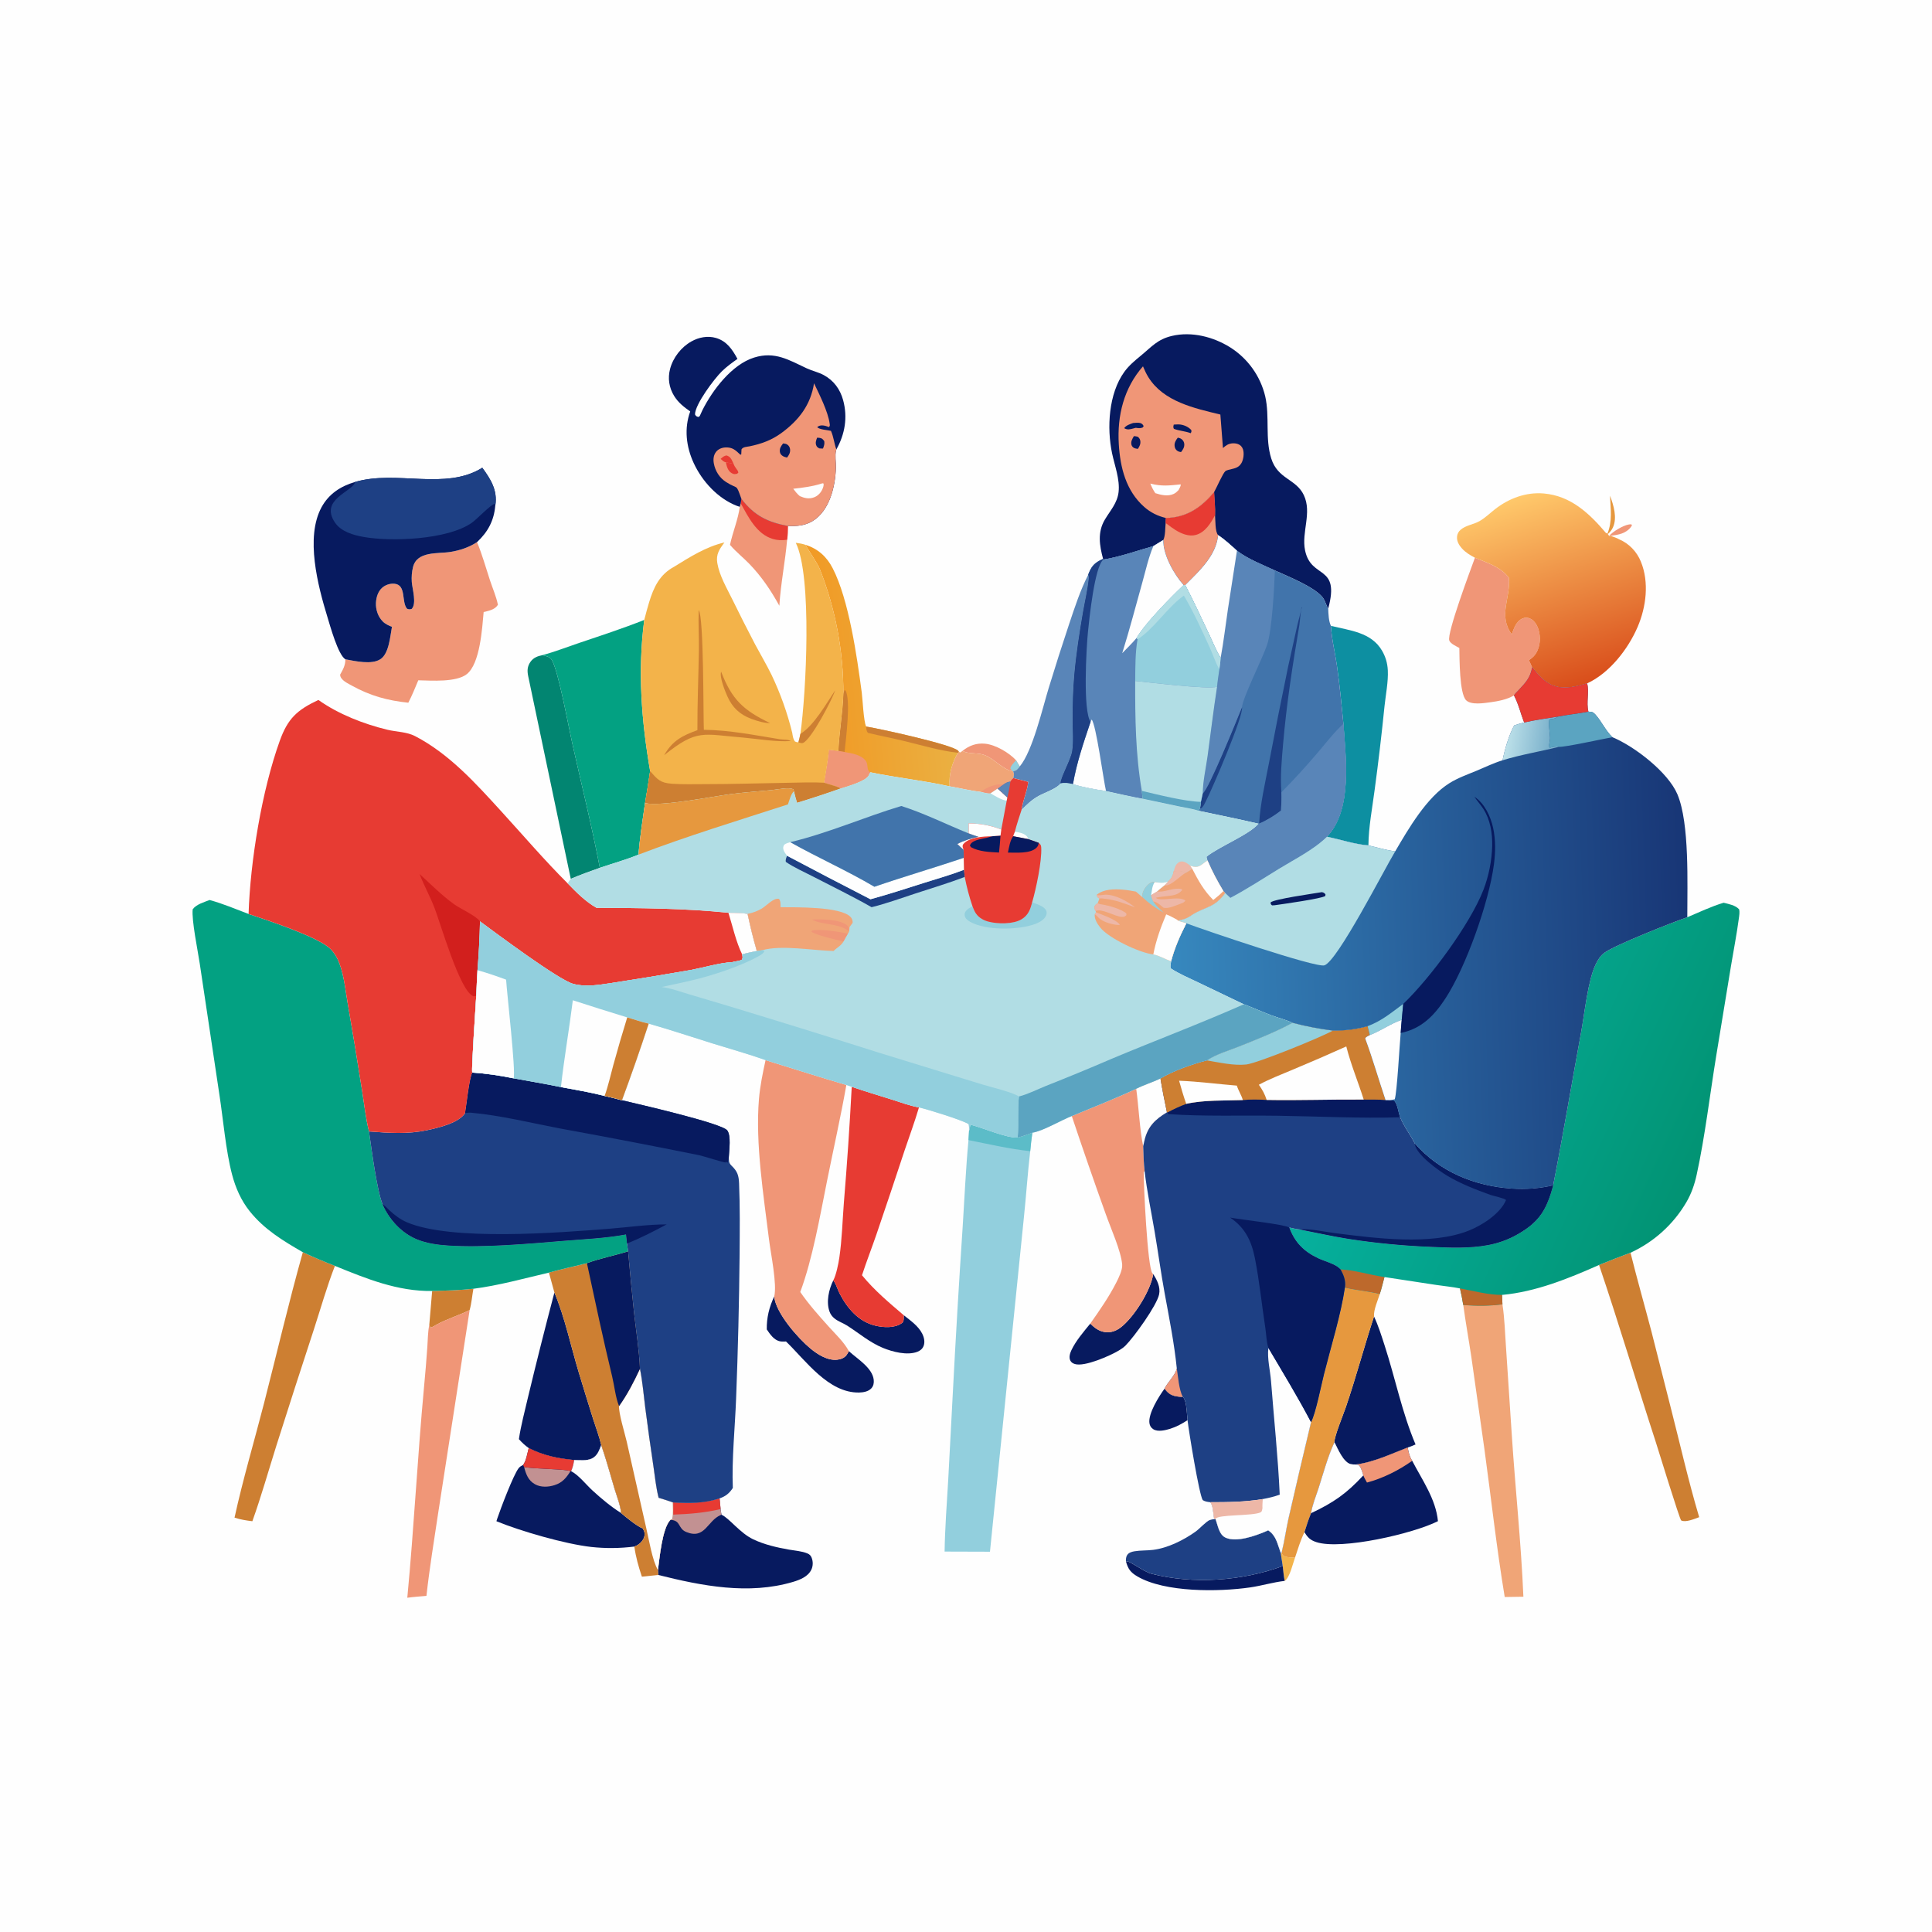 <?xml version="1.0" encoding="UTF-8"?> <svg xmlns="http://www.w3.org/2000/svg" xmlns:xlink="http://www.w3.org/1999/xlink" version="1.1" id="Layer_1" x="0px" y="0px" viewBox="0 0 4000 4000" style="enable-background:new 0 0 4000 4000;" xml:space="preserve"> <rect id="XMLID_1_" style="fill:#FEFEFE;" width="4000" height="4000"></rect> <g> <path id="XMLID_158_" style="fill:#E6983E;" d="M3328.19,1104.434c10.351-25.756,6.427-51.179,5.174-78.202 c7.336,19.603,15.292,45.499,6.1,65.702c-2.522,5.55-6.077,9.675-10.554,13.716L3328.19,1104.434z"></path> <path id="XMLID_157_" style="fill:#F09677;" d="M3331.508,1109.641c7.316-9.055,29.054-21.795,40.795-23.764 c2.805-0.47,2.928-0.346,5.35-0.177l1.196,1.759c-3.768,8.026-12.917,14.166-21.112,17.098c-7.356,2.629-15.262,3.678-22.954,4.851 L3331.508,1109.641z"></path> <path id="XMLID_156_" style="fill:#F3B34A;" d="M2653.371,3214.71c1.659,4.434,2.295,5.97,6.903,7.696 c6.197,2.319,14.329,2.165,20.909,2.552c-4.378,11.814-10.848,41.705-21.359,48.134c-2.119-9.965-2.822-20.596-4.024-30.734 l-4.241-27.479L2653.371,3214.71z"></path> <path id="XMLID_155_" style="fill:#F09677;" d="M1992.683,1554.673c13.896-11.157,29.174-16.744,47.168-14.885 c21.469,2.222,49.197,18.453,63.733,34.172c2.562,4.204,4.997,8.742,7.836,12.753c-4.341,5.487-6.606,8.925-13.786,10.408 l-1.439-0.336c-20.839-4.224-36.8-24.983-56.71-33.116C2024.646,1557.612,2006.713,1561.996,1992.683,1554.673z"></path> <path id="XMLID_154_" style="fill:#92CFDD;" d="M2103.584,1573.96c2.562,4.204,4.997,8.742,7.836,12.753 c-4.341,5.487-6.606,8.925-13.786,10.408l-1.439-0.336c-1.699-1.879-2.952-3.658-4.341-5.764 C2092.837,1584.767,2099.62,1578.854,2103.584,1573.96z"></path> <path id="XMLID_153_" style="fill:#071A5F;" d="M2411.14,2874.945c6.76,9.405,13.293,14.249,24.887,16.091 c4.211,0.666,8.479,1.206,12.746,1.136c7.356,6.003,8.056,28.255,9.009,37.693c0.34,3.368,0.946,7.096,0.873,10.468 c-11.304,7.253-22.688,13.626-35.544,17.68c-9.775,3.082-25.996,7.13-35.341,1.01c-4.704-3.082-7.18-7.06-7.982-12.543 C2376.885,2926.624,2399.506,2890.88,2411.14,2874.945z"></path> <path id="XMLID_152_" style="fill:#CD7F32;" d="M894.733,2672.82c28.422-0.79,57.133-1.383,85.408-4.567 c-2.652,14.256-3.848,30.31-7.799,44.153c-22.838,11.361-47.095,18.21-69.576,30.747c-4.011,2.236-7.353,4.691-11.874,5.684 l-2.092-5.777C890.914,2719.658,892.892,2696.245,894.733,2672.82z"></path> <path id="XMLID_151_" style="fill:#071A5F;" d="M2331.103,3232.541c0.946,0.043,1.896,0.05,2.838,0.137 c7.466,0.683,35.095,21.728,49.734,25.503c86.95,22.418,187.816,15.168,272.125-15.822c1.203,10.138,1.906,20.769,4.024,30.734 c-23.767,2.665-47.571,10.021-71.415,13.469c-65.345,9.448-176.419,10.648-233.525-22.698 C2340.558,3255.498,2335.404,3248.209,2331.103,3232.541z"></path> <path id="XMLID_150_" style="fill:#F0A577;" d="M1992.683,1554.673c14.029,7.323,31.963,2.939,46.802,8.995 c19.909,8.132,35.871,28.891,56.71,33.116l1.439,0.336c2.529,6.333,1.603,7.656,0.137,13.823c-2.658,2.455-4.265,3.791-5.874,7.096 c-6.287,0.77-9.435,2.615-14.569,6.243l-11.79,8.566l-14.682,9.791c-6.214,0.65-13.147-1.593-19.223-2.889 c-21.825-2.512-43.953-8.049-65.705-11.734c-1.366-25.636,4.731-47.371,17.287-69.46l2.002-1.932l3.042,1.283L1992.683,1554.673z"></path> <path id="XMLID_149_" style="fill:#F09677;" d="M2031.633,1639.751c1.832-1.742,3.601-3.471,5.74-4.841 c10.518-6.726,27.485-12.903,39.955-10.628l-11.79,8.566l-14.682,9.791C2044.642,1643.29,2037.709,1641.047,2031.633,1639.751z"></path> <path id="XMLID_148_" style="fill:#071A5F;" d="M1725.273,2650.825c0.52,0.763,1.049,1.519,1.556,2.292 c4.934,7.513,7.413,17.068,11.607,25.117c15.998,30.697,39.039,58.149,74.19,66.441c16.931,3.994,39.082,5.28,53.968-4.891 c2.152-1.466,3.252-2.432,3.868-5.077c0.84-3.595,0.6-7.922,0.746-11.624c13.943,11.107,30.181,22.111,38.343,38.533 c3.775,7.599,5.824,17.038,2.605,25.21c-2.336,5.93-7.14,9.711-12.92,11.93c-20.995,8.059-51.459,0.097-71.445-8.169 c-27.325-11.304-49.044-30.204-73.694-45.972c-8.562-5.477-18.853-8.672-26.666-15.142c-4.438-3.675-7.859-8.226-9.865-13.643 C1710.078,2695.611,1715.931,2669.661,1725.273,2650.825z"></path> <path id="XMLID_147_" style="fill:#071A5F;" d="M2387.536,2637.892c7.952,12,15.402,27.052,12.31,41.854 c-4.884,23.367-51.909,88.336-69.65,106.153c-4.094,4.111-8.858,7.203-13.796,10.185c-17.591,10.625-70.792,34.259-90.971,27.995 c-4.054-1.256-7.483-3.248-9.455-7.186c-3.338-6.663-0.699-15.155,2.259-21.445c9.312-19.783,25.313-38.06,39.009-54.994 c8.869,8.479,17.607,15.588,30.217,17.421c12.02,1.749,22.988-2.082,32.553-9.332 C2347.181,2727.944,2382.622,2671.867,2387.536,2637.892z"></path> <path id="XMLID_146_" style="fill:#071A5F;" d="M1602.938,2684.31c3.122,34.035,49.11,86.151,75.133,107.746 c14.689,12.187,35.298,25.18,55.084,23.084c7.309-0.773,14.962-3.455,19.476-9.545c1.879-2.535,3.401-5.377,4.897-8.152 c17.134,15.705,48.817,34.498,51.433,59.405c0.666,6.347-0.43,12.55-4.828,17.414c-6.177,6.833-16.688,8.649-25.463,8.819 c-63.523,1.216-110.701-66.544-151.286-105.683c-4.004,0.11-8.262,0.383-12.22-0.31c-12.563-2.206-20.979-14.829-27.612-24.657 C1587.06,2728.433,1592.577,2705.822,1602.938,2684.31z"></path> <path id="XMLID_145_" style="fill:#F09677;" d="M1535.021,1032.892c26.186,34.425,54.211,48.281,96.269,56.13 c-0.3,9.432-0.133,19.113-1.606,28.442c-4.048,45.749-13.27,90.731-16.125,136.67c-17.414-31.656-36.974-60.731-62.21-86.76 c-12.547-12.936-26.776-24.244-38.673-37.783l-1.309-1.519c5.6-26.319,16.711-52.115,20.263-78.765l1.962-7.05L1535.021,1032.892z"></path> <path id="XMLID_144_" style="fill:#E73B33;" d="M1535.021,1032.892c26.186,34.425,54.211,48.281,96.269,56.13 c-0.3,9.432-0.133,19.113-1.606,28.442c-10.178,1.586-19.783,1.293-29.724-1.659c-33.475-9.941-50.596-45.396-66.368-73.547 L1535.021,1032.892z"></path> <path id="XMLID_143_" style="fill:#5985B8;" d="M2253.034,1190.015c1.063,3.572,1.246,5.62,0.833,9.418 c-2.462,22.731-7.939,45.756-11.857,68.33c-7.296,42.068-13.869,84.798-17.74,127.302c-2.952,32.423-3.731,64.755-3.671,97.288 c0.033,20.199,2.062,42.874-0.939,62.77c-2.655,17.601-24.877,56.137-24.1,67.017c-5.94,9.888-34.275,19.696-45.306,25.896 c-14.566,8.182-23.614,17.248-35.354,28.938c2.795-20.043,11.7-38.343,13.919-58.162l-31.047-7.869 c1.466-6.167,2.392-7.489-0.137-13.823c7.18-1.483,9.445-4.921,13.786-10.408c26.413-31.633,46.815-119.633,59.745-162.09 c13.584-44.496,27.742-88.809,42.474-132.939C2225.196,1257.342,2236.447,1222.328,2253.034,1190.015z"></path> <path id="XMLID_142_" style="fill:#1E4084;" d="M2514.008,3145.134l2.609-0.373c4.764,13.179,7.076,32.599,21.099,38.896 c22.411,10.061,61.094-3.785,82.329-12.773c1.868-0.793,3.716-1.628,5.544-2.505c17.004,11.084,19.166,28.671,25.969,46.502 l4.241,27.479c-84.308,30.99-185.174,38.24-272.125,15.822c-14.639-3.775-42.268-24.82-49.734-25.503 c-0.943-0.087-1.892-0.094-2.838-0.137c-0.19-4.314,0.207-9.685,2.785-13.35c3.315-4.701,9.332-6.48,14.712-7.393 c12.553-2.125,25.8-1.382,38.52-2.925c30.48-3.695,63.673-20.242,88.509-38.033c7.213-5.164,22.161-21.285,28.928-23.724 C2507.475,3146.063,2510.947,3145.657,2514.008,3145.134z"></path> <path id="XMLID_141_" style="fill:#071A5F;" d="M2762.822,2985.992c-1.016-10.241,18.923-58.922,23.554-72.494 c21.222-62.184,37.99-125.536,58.382-187.91c9.049,19.34,15.425,39.935,22.008,60.214c22.028,67.871,36.034,139.056,63.969,204.801 c-5.307,2.152-10.688,4.694-16.188,6.273c-34.255,13.243-71.166,30.923-107.706,35.224c-3.525-0.08-7.333-0.007-10.771-0.913 C2780.963,3027.214,2769.592,2999.062,2762.822,2985.992z"></path> <path id="XMLID_140_" style="fill:#028571;" d="M1181.707,1819.579l-88.16-419.792c-2.212-10.838-2.002-19.966,4.688-29.458 c6.11-8.665,14.666-11.877,24.69-13.903c7.399,1.786,15.772,3.065,19.849,10.398c13.893,24.977,34.002,136.137,41.921,171.562 c19.206,85.911,40.715,171.955,57.219,258.389C1221.602,1803.897,1201.539,1811.213,1181.707,1819.579z"></path> <path id="XMLID_139_" style="fill:#CD7F32;" d="M627.003,2592.592c21.826,10.17,43.969,19.596,66.428,28.279 c-16.408,42.008-29.104,86.993-43.047,129.957c-26.346,80.224-52.276,160.581-77.793,241.071 c-16.552,52.455-31.544,105.89-50.093,157.646c-12.781-1.546-24.641-3.408-36.908-7.43c17.314-79.367,40.855-158.132,61.067-236.84 C573.407,2801.118,597.872,2696.094,627.003,2592.592z"></path> <path id="XMLID_138_" style="fill:#CD7F32;" d="M3375.798,2593.652c13.51,54.298,28.885,108.162,43.14,162.273l39.096,154.191 c19.729,76.836,37.297,155.047,59.941,231.013c-9.305,3.385-28.115,11.541-37.247,6.783 c-3.082-1.606-47.661-147.155-52.808-162.936c-39.692-121.708-76.106-244.769-117.261-365.955 C3332.226,2610.187,3353.939,2601.73,3375.798,2593.652z"></path> <path id="XMLID_137_" style="fill:#071A5F;" d="M1147.828,2676.031c21.589,51.316,34.382,112.277,50.526,165.761 c9.722,32.152,19.624,64.247,29.707,96.285c5.597,17.667,12.63,35.794,16.738,53.828c-4.524,11.277-7.842,22.441-19.726,27.975 c-10.351,4.821-25.133,3.178-36.297,2.982c-33.745-3.202-63.699-9.205-94.053-24.747c-7.862-5.591-14.003-11.361-20.392-18.5 c4.234-28.708,12.094-57.519,18.623-85.841C1110.416,2820.985,1128.707,2748.404,1147.828,2676.031z"></path> <path id="XMLID_136_" style="fill:#E6983E;" d="M2784.417,2665.95c23.861,5.46,48.618,7.549,72.291,13.2 c-3.944,12.66-13.206,33.305-11.95,46.438c-20.392,62.373-37.16,125.726-58.382,187.91c-4.631,13.573-24.57,62.253-23.554,72.494 c-13.846,29.771-22.655,63.1-32.666,94.343c-5.334,16.641-13.2,35.398-15.772,52.589c-5.201,12.913-9.568,25.856-13.596,39.179 c-8.249,16.774-13.683,35.161-19.606,52.855c-6.58-0.386-14.712-0.233-20.909-2.552c-4.608-1.726-5.244-3.262-6.903-7.696 c5.857-23.271,9.118-47.551,14.372-71.059c15.143-66.531,30.688-132.968,46.635-199.31c9.678-18.134,21.162-76.859,26.992-99.99 C2755.3,2789.081,2776.365,2721.157,2784.417,2665.95z"></path> <path id="XMLID_135_" style="fill:#F09677;" d="M888.8,2743.059l2.092,5.777c4.521-0.993,7.862-3.448,11.874-5.684 c22.481-12.537,46.738-19.386,69.576-30.747l-64.875,418.367c-8.639,57.689-18.17,115.332-24.553,173.327 c-13.193,1.193-26.526,2.032-39.642,3.861c13.859-145.402,21.105-291.391,34.688-436.843c2.596-27.23,4.846-54.489,6.75-81.776 C885.831,2774.265,885.685,2757.771,888.8,2743.059z"></path> <path id="XMLID_134_" style="fill:#0D8FA1;" d="M2755.553,1295.742c39.126,9.705,83.602,13.143,105.86,51.509 c7.349,12.67,11.174,25.846,11.904,40.462c1.189,23.877-4.361,50.586-6.843,74.504c-5.832,57.818-12.636,115.522-20.412,173.111 c-4.927,37.683-12.54,77.012-12.903,114.972c-28.052-2.046-58.136-12.423-85.964-17.907c1.179-1.186,2.335-2.399,3.428-3.665 c49.36-57.186,35.541-160.128,30.807-230.237c-4.001-40.558-7.802-81.257-13.643-121.602 C2763.935,1350.256,2756.872,1322.511,2755.553,1295.742z"></path> <path id="XMLID_133_" style="fill:#F09677;" d="M3053.694,1154.757c23.258,9.552,49.777,17.714,66.738,37.18l2.166,2.449 c0.44,0.503,0.87,1.019,1.303,1.526c4.291,42.054-22.851,77.799,5.987,117.371c4.671-12.48,9.262-27.175,22.635-32.909 c5.034-2.159,10.611-1.956,15.538,0.383c9.182,4.354,14.732,14.076,17.491,23.474c4.504,15.325,3.328,33.415-4.774,47.365 c-3.808,6.55-9.029,11.071-15.255,15.202l6.537,14.612c-3.635,21.802-13.633,31.9-28.241,47.605 c-3.052,3.275-7.233,6.773-9.328,10.681c-13.346,8.452-33.372,12.207-48.901,14.292c-13.303,1.786-39.549,6.06-50.017-4.061 c-14.192-13.726-13.679-86.657-14.172-108.425c-5.93-3.272-18.297-8.702-20.779-15.315 C2995.098,1311.477,3044.719,1179.301,3053.694,1154.757z"></path> <path id="XMLID_132_" style="fill:#F0A577;" d="M3110.653,2700.588c4.491,28.678,5.191,58.938,7.313,87.927l12.19,184.584 c7.283,110.834,19.203,221.769,23.877,332.742l-38.663,0.583c-16.885-101.709-28.055-204.427-42.097-306.57l-27.082-190.941 c-5.347-35.711-11.794-71.352-16.661-107.119C3057.312,2704.21,3082.934,2704.08,3110.653,2700.588z"></path> <linearGradient id="XMLID_00000161617953164561719050000009444070464839255949_" gradientUnits="userSpaceOnUse" x1="1696.868" y1="2613.314" x2="1960.136" y2="2636.67" gradientTransform="matrix(1 0 0 -1 0 4002)"> <stop offset="0" style="stop-color:#F19A25"></stop> <stop offset="1" style="stop-color:#EAB042"></stop> </linearGradient> <path id="XMLID_131_" style="fill:url(#XMLID_00000161617953164561719050000009444070464839255949_);" d="M1667.967,1128.048 c25.69,8.222,43.68,24.49,56.01,48.424c33.565,65.162,50.33,183.146,60.171,257.189c1.929,14.512,3.708,59.378,9.115,70.612 c19.953,2.762,181.21,37.613,190.728,50.403c0.456,0.613,0.816,1.299,1.226,1.949l-2.002,1.932 c-12.557,22.088-18.653,43.823-17.287,69.46c-53.925-12.057-109.588-17.737-163.839-29.021c-0.393,0.53-0.796,1.046-1.173,1.586 c-2.535,3.661-0.523,0.583-2.219,4.404c-5.427,12.22-44.4,22.964-57.213,27.165c-0.247,0.08-0.503,0.13-0.756,0.197 c-9.801-5.234-23.754-7.859-34.475-11.764c3.435-22.618,8.199-45.406,9.795-68.23l19.686,2.325 c2.009-39.472,9.068-78.748,10.375-118.244c0.027-11.019-0.207-22.033-0.7-33.042c-0.493-11.01-1.246-22-2.259-32.972 s-2.285-21.915-3.818-32.829c-1.53-10.912-3.318-21.782-5.364-32.609c-2.046-10.83-4.347-21.604-6.903-32.323 c-2.554-10.719-5.36-21.372-8.419-31.959c-3.061-10.585-6.369-21.093-9.925-31.523c-3.556-10.43-7.357-20.77-11.404-31.02 C1692.487,1165.881,1668.653,1131.53,1667.967,1128.048z"></path> <path id="XMLID_130_" style="fill:#CD7F32;" d="M1746.109,1436.437l2.002-6.896l2.172-0.43 c11.734,18.53,1.109,101.396-1.749,127.872l-12.8-2.302C1737.743,1515.208,1744.803,1475.932,1746.109,1436.437z"></path> <path id="XMLID_124_" style="fill:#CD7F32;" d="M1793.263,1504.274c19.953,2.762,181.21,37.613,190.728,50.403 c0.456,0.613,0.816,1.299,1.226,1.949l-2.002,1.932c-36.441-4.098-74.387-15.359-110.068-24.084 c-25.267-6.18-50.783-11.004-76.056-17.074C1793.423,1513.139,1793.916,1509.774,1793.263,1504.274z"></path> <path id="XMLID_123_" style="fill:#F09677;" d="M1716.048,1552.355l19.686,2.325l12.8,2.302 c15.252,2.922,34.715,5.191,44.373,18.933c4.984,7.09,0.936,20.469,9.182,23.081c-0.393,0.53-0.796,1.046-1.173,1.586 c-2.535,3.661-0.523,0.583-2.219,4.404c-5.427,12.22-44.4,22.964-57.213,27.165c-0.247,0.08-0.503,0.13-0.756,0.197 c-9.801-5.234-23.754-7.859-34.475-11.764C1709.688,1597.967,1714.452,1575.179,1716.048,1552.355z"></path> <path id="XMLID_122_" style="fill:#071A5F;" d="M1393.89,3110.716c33.509,1.796,63.393,2.255,95.772-8.382 c0.949,7.356,1.716,14.629,2.119,22.035c0.606,3.896,1.26,7.783,1.962,11.664c16.348,7.276,37.856,37.723,65.815,51.006 c22.911,10.887,49.11,16.951,73.984,21.275c12.223,2.126,26.849,3.092,38.193,7.916c4.358,1.852,6.946,4.421,8.679,8.832 c3.148,8.016,3.055,17.281-0.736,25.053c-6.886,14.116-23.461,20.759-37.663,24.987c-92.014,27.395-188.736,8.309-279.258-14.333 l-0.543-10.351c3.505-25.257,8.762-86.184,25.8-103.701l3.958-2.052c2.012-11.031,1.023-23.068,0.866-34.278L1393.89,3110.716z"></path> <path id="XMLID_121_" style="fill:#C29192;" d="M1393.89,3110.716c33.509,1.796,63.393,2.255,95.772-8.382 c0.949,7.356,1.716,14.629,2.119,22.035c0.606,3.896,1.26,7.783,1.962,11.664c-0.576,0.24-1.156,0.473-1.733,0.719 c-27.802,11.897-32.143,50.896-70.972,35.191c-18.434-7.453-10.295-24.047-33.026-25.227l3.958-2.052 c2.012-11.031,1.023-23.068,0.866-34.278L1393.89,3110.716z"></path> <path id="XMLID_120_" style="fill:#E73B33;" d="M1393.89,3110.716c33.509,1.796,63.393,2.255,95.772-8.382 c0.949,7.356,1.716,14.629,2.119,22.035c-32.356,7.762-64.762,10.284-97.878,11.484 C1394.133,3127.48,1393.953,3119.091,1393.89,3110.716z"></path> <path id="XMLID_119_" style="fill:#071A5F;" d="M2762.822,2985.992c6.77,13.07,18.14,41.221,33.249,45.196 c3.438,0.906,7.246,0.833,10.771,0.913c36.54-4.301,73.451-21.982,107.706-35.224c1.613,10.135,3.621,18.796,9.275,27.568 c20.775,40.059,48.917,79.131,53.285,124.97c-50.237,25.513-199.684,60.254-251.696,43.393 c-12.473-4.044-18.22-9.642-24.623-20.706c4.028-13.323,8.395-26.266,13.596-39.179c2.572-17.191,10.438-35.948,15.772-52.589 C2740.168,3049.092,2748.976,3015.763,2762.822,2985.992z"></path> <path id="XMLID_118_" style="fill:#F09677;" d="M2806.842,3032.101c36.54-4.301,73.451-21.982,107.706-35.224 c1.613,10.135,3.621,18.796,9.275,27.568c-27.592,19.643-60.834,36.314-93.65,45.036c-2.652-4.837-5.56-9.675-7.603-14.805 c-1.906-5.927-3.695-13.58-7.206-18.653C2812.649,3032.094,2811.323,3032.674,2806.842,3032.101z"></path> <path id="XMLID_117_" style="fill:#FEFEFE;" d="M2762.822,2985.992c6.77,13.07,18.14,41.221,33.249,45.196 c3.438,0.906,7.246,0.833,10.771,0.913c4.481,0.573,5.807-0.007,8.522,3.921c3.512,5.074,5.301,12.726,7.206,18.653 c-34.981,37.896-61.77,56.286-108.186,78.248c2.572-17.191,10.438-35.948,15.772-52.589 C2740.168,3049.092,2748.976,3015.763,2762.822,2985.992z"></path> <path id="XMLID_116_" style="fill:#071A5F;" d="M1244.8,2991.906c10.215,29.514,18.48,59.868,27.345,89.819 c4.514,15.258,12.633,35.018,13.663,50.796c8.842,7.873,34.668,28.638,44.789,31.783c3.541,6.11,5.167,10.767,3.112,17.8 c-2.212,7.563-8.755,14.216-15.628,17.794c-1.696,0.886-2.882,1.323-4.734,2.096c-14.783,1.883-29.626,2.896-44.53,3.038 c-14.903,0.142-29.764-0.586-44.583-2.186c-53.975-6.057-145.762-32.519-196.442-53.308c0.495-1.681,1.017-3.354,1.566-5.017 c7.093-21.049,33.339-90.408,44.35-104.707c2.579-3.352,5.664-4.971,9.338-6.85c6.513-8.209,8.742-24.583,11.677-34.848 c30.354,15.542,60.308,21.545,94.053,24.747c11.164,0.197,25.946,1.839,36.297-2.982 C1236.957,3014.347,1240.275,3003.183,1244.8,2991.906z"></path> <path id="XMLID_115_" style="fill:#C29192;" d="M1085.092,3037.318c20.426,4.054,87.76,4.018,96.062,8.605 c-8.802,13.776-16.525,23.631-32.939,28.868c-12.946,4.131-28.428,4.991-40.638-1.822 C1093.5,3065.114,1088.946,3051.881,1085.092,3037.318z"></path> <path id="XMLID_114_" style="fill:#E73B33;" d="M1094.723,2998.116c30.354,15.542,60.308,21.545,94.053,24.747 c-1.329,8.282-2.878,15.278-6.33,23.041l-1.293,0.02c-8.302-4.587-75.636-4.551-96.062-8.605l-2.046-4.354 C1089.559,3024.755,1091.788,3008.381,1094.723,2998.116z"></path> <path id="XMLID_113_" style="fill:#FEFEFE;" d="M1244.8,2991.906c10.215,29.514,18.48,59.868,27.345,89.819 c4.514,15.258,12.633,35.018,13.663,50.796c-21.182-13.349-40.595-29.654-59.045-46.532 c-13.413-12.274-28.552-31.943-44.316-40.085c3.452-7.763,5.001-14.759,6.33-23.041c11.164,0.197,25.946,1.839,36.297-2.982 C1236.957,3014.347,1240.275,3003.183,1244.8,2991.906z"></path> <path id="XMLID_112_" style="fill:#E73B33;" d="M1763.426,2250.032c27.582,9.492,55.604,17.861,83.445,26.566 c18.024,5.637,37.153,12.99,55.783,16.101c-8.785,29.891-19.689,59.175-29.624,88.699 c-19.101,58.033-38.519,115.961-58.255,173.784c-9.751,28.428-20.779,56.533-30.101,85.084 c25.713,31.477,55.797,56.59,86.534,82.816c-0.147,3.701,0.093,8.029-0.746,11.624c-0.616,2.645-1.716,3.612-3.868,5.077 c-14.885,10.171-37.037,8.885-53.968,4.891c-35.151-8.292-58.192-35.744-74.19-66.441c-4.194-8.049-6.673-17.604-11.607-25.117 c-0.506-0.773-1.036-1.529-1.556-2.292c5.99-11.297,10.581-34.215,12.483-47.038c5.517-37.19,6.463-76.023,9.395-113.543 C1753.792,2410.256,1759.217,2330.185,1763.426,2250.032z"></path> <path id="XMLID_111_" style="fill:#F09677;" d="M2352.408,2254.156c16.201-8.099,33.815-13.436,50.253-21.205 c3.818,23.484,8.602,46.741,13.396,70.039c-23.621,14.212-39.049,28.481-46.052,56.243c-1.191,4.637-2.244,9.306-3.162,14.006 c0.496,17.421,1.013,34.655,3.015,51.986l-1.959,1.056c-0.28,24.324,7.673,198.281,18.147,210.148 c0.46,0.523,0.993,0.976,1.489,1.462c-4.914,33.975-40.355,90.052-67.524,110.651c-9.565,7.25-20.533,11.081-32.553,9.332 c-12.61-1.832-21.349-8.942-30.217-17.421c19.003-26.866,38.916-55.587,53.845-84.958c5.064-9.958,13.189-26.219,12.257-37.463 c-2.339-28.112-23.767-75.333-33.742-103.705c-24.294-67.619-47.819-135.504-70.576-203.654 C2263.532,2292.183,2308.765,2274.589,2352.408,2254.156z"></path> <path id="XMLID_110_" style="fill:#FEFEFE;" d="M2352.408,2254.156c16.201-8.099,33.815-13.436,50.253-21.205 c3.818,23.484,8.602,46.741,13.396,70.039c-23.621,14.212-39.049,28.481-46.052,56.243c-1.191,4.637-2.244,9.306-3.162,14.006 C2359.624,2339.181,2357.545,2290.734,2352.408,2254.156z"></path> <path id="XMLID_109_" style="fill:#F09677;" d="M987.62,1122.394c10.648,25.373,18.137,52.808,26.786,78.954 c5.444,16.461,13.04,33.855,16.485,50.756c-5.254,8.769-15.742,11.734-25.167,14.086c-1.443,0.36-2.905,0.636-4.361,0.923 c-3.128,33.492-7.283,106.667-34.911,128.598c-21.618,17.161-73.188,13.413-100.386,12.74c-6.61,15.558-12.847,31.43-20.679,46.419 c-42.764-4.368-78.948-14.292-116.781-35.278c-7.04-3.905-16.758-8.409-21.622-15.122c-2.006-2.765-2.455-4.374-2.808-7.673 c6.013-10.824,10.917-19.07,10.917-31.79c20.169,3.685,54.391,11.794,72.638-0.293c17.82-11.81,20.049-47.415,23.761-66.914 c-7.053-2.872-13.679-5.68-19.13-11.197c-9.791-9.911-14.595-24.44-14.003-38.213c0.493-11.421,4.114-23.744,12.913-31.543 c6.683-5.92,16.455-9.132,25.366-8.266c25.3,2.462,13.939,38.01,26.196,51.816c4.308,1.489,4.904,1.432,9.365,0.41 c11.057-10.844,1.303-41.844,0.346-55.997c-0.686-10.155,0.083-20.865,2.562-30.75c8.462-33.719,51.546-27.075,78.025-31.43 c18.407-3.028,36.924-9.025,52.715-19.083L987.62,1122.394z"></path> <path id="XMLID_108_" style="fill:#03A182;" d="M1122.925,1356.426c25.706-6.886,50.963-16.834,76.206-25.327 c45.236-15.219,90.302-29.987,134.705-47.575c-13.739,105.644-5.87,208.089,12.163,312.85 c-3.216,22.219-6.736,44.391-10.561,66.515c-4.964,35.331-10.708,70.922-13.449,106.5c-25.873,10.784-53.545,18.204-80.074,27.385 c-16.505-86.434-38.013-172.478-57.219-258.389c-7.919-35.424-28.028-146.585-41.921-171.562 C1138.696,1359.491,1130.324,1358.212,1122.925,1356.426z"></path> <path id="XMLID_107_" style="fill:#F09677;" d="M1585.025,2194.822c55.714,17.231,111.337,34.991,167.291,51.426 c-11.894,66.891-26.799,132.879-40.155,199.45c-14.536,72.451-29.871,161.051-55.327,229.278 c17.704,25.603,38.153,48.524,58.935,71.632c14.459,16.075,31.413,31.693,41.761,50.836c-1.496,2.775-3.018,5.617-4.897,8.152 c-4.514,6.09-12.167,8.772-19.476,9.545c-19.786,2.095-40.395-10.897-55.084-23.084c-26.023-21.595-72.012-73.711-75.133-107.746 c6.207-25.263-7.12-88.413-10.648-116.984c-11.341-91.874-28.651-199.913-20.969-291.728 C1573.607,2248.283,1579.208,2221.554,1585.025,2194.822z"></path> <path id="XMLID_106_" style="fill:#CD7F32;" d="M1215.156,2615.284c27.452-9.948,57.199-15.815,85.264-24.414 c3.771,43.044,7.934,86.049,12.487,129.014c4.288,37.75,10.451,76.089,12.05,114.012c5.384,26.363,7.536,53.738,10.964,80.457 c5.259,40.823,10.946,81.585,17.061,122.288c3.122,21.169,5.264,43.664,10.654,64.363c9.768,3.015,19.573,5.933,29.201,9.382 c0.157,11.211,1.146,23.248-0.866,34.278l-3.958,2.052c-17.038,17.517-22.295,78.445-25.8,103.701l0.543,10.351l-33.785,3.598 c-6.87-20.296-12.74-41.111-15.625-62.373c1.852-0.773,3.038-1.209,4.734-2.096c6.873-3.578,13.416-10.231,15.628-17.794 c2.056-7.033,0.43-11.69-3.112-17.8c-10.121-3.145-35.948-23.911-44.789-31.783c-1.029-15.778-9.148-35.538-13.663-50.796 c-8.865-29.951-17.131-60.304-27.345-89.819c-4.108-18.034-11.141-36.161-16.738-53.828 c-10.083-32.038-19.986-64.133-29.707-96.285c-16.145-53.485-28.938-114.446-50.526-165.761l-11.341-41.205 C1162.324,2627.407,1189.086,2622.104,1215.156,2615.284z"></path> <path id="XMLID_105_" style="fill:#FEFEFE;" d="M1324.957,2833.897c5.384,26.363,7.536,53.738,10.964,80.457 c5.259,40.823,10.946,81.585,17.061,122.288c3.122,21.169,5.264,43.664,10.654,64.363c9.768,3.015,19.573,5.933,29.201,9.382 c0.157,11.211,1.146,23.248-0.866,34.278l-3.958,2.052c-17.038,17.517-22.295,78.445-25.8,103.701 c-11.614-18.77-19.006-64.839-24.36-87.26l-40.295-178.391c-3.815-16.884-16.878-58.706-15.875-73.564 C1299.044,2886.805,1312.304,2860.949,1324.957,2833.897z"></path> <path id="XMLID_104_" style="fill:#071A5F;" d="M1215.156,2615.284c27.452-9.948,57.199-15.815,85.264-24.414 c3.771,43.044,7.934,86.049,12.487,129.014c4.288,37.75,10.451,76.089,12.05,114.012c-12.653,27.052-25.913,52.909-43.274,77.306 c-7.416-18.18-9.518-41.558-14.176-60.854C1248.688,2772.386,1231.996,2693.698,1215.156,2615.284z"></path> <path id="XMLID_103_" style="fill:#071A5F;" d="M998.528,968.433c17.427,23.674,31.763,46.638,27.056,77.608 c-0.03,0.197-0.103,0.387-0.157,0.583c-2.582,31.107-15.139,54.608-37.806,75.77l-1.772,1.153 c-15.792,10.058-34.308,16.055-52.715,19.083c-26.479,4.354-69.563-2.289-78.025,31.43c-2.479,9.885-3.248,20.596-2.562,30.75 c0.956,14.152,10.711,45.153-0.346,55.997c-4.461,1.023-5.057,1.079-9.365-0.41c-12.257-13.806-0.896-49.354-26.196-51.816 c-8.912-0.866-18.683,2.345-25.366,8.266c-8.799,7.799-12.42,20.123-12.913,31.543c-0.593,13.773,4.211,28.302,14.003,38.213 c5.45,5.517,12.077,8.326,19.13,11.197c-3.711,19.5-5.94,55.104-23.761,66.914c-18.247,12.087-52.469,3.978-72.638,0.293 c-15.125-9.108-31.473-68.84-37.244-87.68c-19.849-64.812-45.922-164.745-12.23-226.972c15.075-27.842,39.829-43.88,69.653-52.532 C820.979,972.648,922.312,1016.154,998.528,968.433z"></path> <path id="XMLID_102_" style="fill:#1E4084;" d="M998.528,968.433c17.427,23.674,31.763,46.638,27.056,77.608 c-0.03,0.197-0.103,0.387-0.157,0.583l-1.582-3.388c-7.986,1.662-36.74,31.986-47.188,39.282 c-49.767,34.761-165.545,39.472-223.654,29.204c-21.478-3.795-46.902-10.961-59.675-30.081 c-32.236-48.251,37.637-63.793,41.944-83.819C820.979,972.648,922.312,1016.154,998.528,968.433z"></path> <linearGradient id="XMLID_00000094587241855453798300000016211939463627008684_" gradientUnits="userSpaceOnUse" x1="3294.416" y1="2591.417" x2="3168.146" y2="2982.873" gradientTransform="matrix(1 0 0 -1 0 4002)"> <stop offset="0" style="stop-color:#D94E1B"></stop> <stop offset="1" style="stop-color:#FFC96B"></stop> </linearGradient> <path id="XMLID_101_" style="fill:url(#XMLID_00000094587241855453798300000016211939463627008684_);" d="M3053.694,1154.757 c-9.998-5.364-19.4-10.914-27.092-19.466c-5.954-6.613-10.748-14.922-9.971-24.117c0.496-5.9,3.085-10.708,7.579-14.526 c10.784-9.165,27.016-10.891,39.232-17.88c11.404-6.526,21.838-16.754,32.256-24.843c28.708-22.285,63.989-35.438,100.669-32.223 c55.92,4.904,94.15,41.155,128.721,81.913l3.102,0.82l0.72,1.216l2.598,3.991l3.275-0.233c5.6,2.305,12.21,3.995,17.321,7.136 c20.692,8.662,36.727,25.61,45.186,46.315c17.477,42.787,10.964,93.95-6.886,135.441c-19.62,45.602-58.246,95.452-104.424,116.571 c-17.441,4.854-35.491,10.075-53.781,8.289c-27.739-2.709-44.017-21.439-60.141-41.751l-6.537-14.612 c6.227-4.131,11.448-8.652,15.255-15.202c8.102-13.949,9.278-32.04,4.774-47.365c-2.759-9.398-8.309-19.12-17.491-23.474 c-4.927-2.339-10.504-2.542-15.538-0.383c-13.373,5.734-17.964,20.429-22.635,32.909c-28.838-39.572-1.696-75.316-5.987-117.371 c-0.433-0.506-0.863-1.023-1.303-1.526l-2.166-2.449C3103.47,1172.471,3076.951,1164.309,3053.694,1154.757z"></path> <path id="XMLID_100_" style="fill:#071A5F;" d="M1429.021,851.856c-13.086-9.202-24.813-18.307-33.366-32.223 c-10.448-16.998-13.406-36.481-8.329-55.78c6.183-23.501,22.931-44.993,44.063-56.903c15.325-8.639,33.839-12.29,50.966-7.249 c22.495,6.62,33.955,23.981,44.493,43.377c-11.231,7.896-22.072,15.802-31.956,25.356c-15.575,15.059-55.644,68.25-55.977,89.502 c2.175,3.994,2.472,3.775,6.766,5.46l3.002-1.866c1.724-4.164,3.592-8.263,5.604-12.297 c20.809-41.451,60.834-94.633,107.226-109.008c42.831-13.27,71.665,5.064,108.752,22.375c11.424,5.331,23.944,7.869,35.098,13.886 c20.732,11.184,33.992,29.274,40.192,51.826c9.771,35.531,3.905,70.512-13.983,102.262c-0.226,0.81-0.47,1.616-0.68,2.429 c-2.582,10.005,0.017,24.274-0.266,34.838c-1.023,38.516-12.743,89.272-48.094,110.827c-16.178,9.865-32.876,10.931-51.243,10.354 c-42.057-7.849-70.083-21.705-96.269-56.13l-1.429,9.365l-1.962,7.05c-1.994-0.564-3.959-1.216-5.893-1.956 c-39.649-15.355-72.025-50.79-89.562-88.769C1420.612,924.877,1416.161,887.163,1429.021,851.856z"></path> <path id="XMLID_99_" style="fill:#F09677;" d="M1535.021,1032.892c-12.06-33.269-5.973-18.464-31.713-34.871 c-13.616-8.679-22.488-22.738-25.39-38.546c-1.539-8.376-0.773-17.184,4.691-24.047c4.658-5.844,12.037-8.719,19.36-9.039 c14.605-0.643,20.812,5.587,30.7,14.885l1.982-0.27l0.556-10.691c3.335-5.374,11.014-5.101,17.124-6.363 c23.944-4.951,45.052-12.613,64.952-27.079c36.394-26.449,61.174-58.415,68.073-103.398c11.057,23.258,28.955,58.466,32.343,83.499 c0.496,3.675,0.88,4.291-1.453,7.32c-4.608-1.819-9.445-3.621-14.489-3.535c-3.835,0.067-7.16,1.01-9.865,3.805 c4.957,4.778,21.109,5.933,28.478,7.443c5.674,12.747,6.596,25.766,11.201,38.569c-0.226,0.81-0.47,1.616-0.68,2.429 c-2.582,10.005,0.017,24.274-0.266,34.838c-1.023,38.516-12.743,89.272-48.094,110.827c-16.178,9.865-32.876,10.931-51.243,10.354 C1589.232,1081.173,1561.207,1067.317,1535.021,1032.892z"></path> <path id="XMLID_98_" style="fill:#E73B33;" d="M1492.038,950.04c4.018-3.425,6.933-6.547,12.45-7.036 c7.169,2.605,9.065,5.983,12.23,12.76c0.724,1.55,1.429,3.109,2.115,4.677l-16.058-3.265 C1498.238,956.286,1495.366,953.022,1492.038,950.04z"></path> <path id="XMLID_97_" style="fill:#071A5F;" d="M1691.768,906.183c1.616,0.097,3.238,0.147,4.847,0.353 c5.331,0.686,6.973,2.835,9.921,6.85c0.933,6.02-0.49,9.655-2.622,15.272c-2.695,0.137-5.25-0.147-7.936-0.38 c-2.276-1.572-4.148-2.315-5.424-4.884C1687.503,917.264,1689.442,912.087,1691.768,906.183z"></path> <path id="XMLID_96_" style="fill:#E73B33;" d="M1502.775,957.176l16.058,3.265c1.516,4.125,3.335,6.963,5.99,10.501 c2.372,3.162,3.128,3.755,3.805,7.742l-2.832,2.319c-5.061,0.746-6.33,1.209-10.934-1.423 C1506.806,974.973,1504.644,965.478,1502.775,957.176z"></path> <path id="XMLID_95_" style="fill:#071A5F;" d="M1621.275,918.097c3.275,0.366,6.057,0.5,8.869,2.449 c3.308,2.292,5.287,5.897,5.644,9.881c0.62,6.866-2.235,11.664-6.237,16.874c-2.859-0.64-5.554-1.276-8.156-2.698 c-3.471-1.896-6.127-4.931-6.706-8.899C1613.599,928.275,1617.084,923.721,1621.275,918.097z"></path> <path id="XMLID_94_" style="fill:#FEFEFE;" d="M1702.942,1000.583l2.202,0.586c0.357,4.144-0.36,6.323-1.836,10.164 c-3.102,8.089-9.622,15.242-17.821,18.327c-10.398,3.911-19.706,1.816-29.514-2.472c-5.497-4.514-9.428-9.578-13.656-15.265 C1663.096,1009.685,1682.969,1007.083,1702.942,1000.583z"></path> <path id="XMLID_93_" style="fill:#92CFDD;" d="M2006.306,2340.984c0.217-0.487,0.466-0.956,0.653-1.456 c1.379-3.648,0.733-7.543,2.612-10.901c25.206,6.187,73.87,27.752,97.458,26.539c10.408-2.419,20.359-6.406,30.384-10.068 c-1.857,12.742-3.343,25.527-4.458,38.356c-5.317,45.852-8.365,92.038-13.17,137.96l-70.162,691.264l-93.933-0.29 c0.78-49.237,4.548-98.344,7.446-147.478l9.412-177.668c6.032-116.22,12.912-232.388,20.639-348.504 c3.848-59.318,6.366-119.136,11.97-178.288L2006.306,2340.984z"></path> <path id="XMLID_92_" style="fill:#5CBCC8;" d="M2006.306,2340.984c0.217-0.487,0.466-0.956,0.653-1.456 c1.379-3.648,0.733-7.543,2.612-10.901c25.206,6.187,73.87,27.752,97.458,26.539c10.408-2.419,20.359-6.406,30.384-10.068 c-1.857,12.742-3.343,25.527-4.458,38.356c-42.937-4.667-85.474-14.559-127.798-23.004L2006.306,2340.984z"></path> <path id="XMLID_91_" style="fill:#F3B34A;" d="M1657.136,1519.416c11.894-84.392,24.714-325.996-9.502-395.562 c7.096,0.856,13.543,1.929,20.332,4.194c0.686,3.481,24.52,37.833,29.351,50.11c4.047,10.25,7.848,20.59,11.404,31.02 c3.556,10.43,6.864,20.938,9.925,31.523c3.058,10.588,5.865,21.241,8.419,31.959c2.556,10.719,4.857,21.493,6.903,32.323 c2.046,10.828,3.833,21.697,5.364,32.609c1.533,10.914,2.805,21.857,3.818,32.829s1.766,21.963,2.259,32.972 c0.495,11.01,0.729,22.024,0.7,33.042c-1.306,39.496-8.366,78.771-10.375,118.244l-19.686-2.325 c-1.596,22.824-6.36,45.612-9.795,68.23c10.721,3.905,24.674,6.53,34.475,11.764c-29.951,10.608-60.128,20.528-90.532,29.761 c-2.135-7.792-4.631-15.638-6.333-23.531l-1.053-4.191c-9.208-5.211-33.942,0.35-45.013,1.433 c-28.348,2.775-56.68,4.657-84.945,8.332c-39.139,5.091-142.59,25.976-177.415,18.737c3.825-22.124,7.345-44.295,10.561-66.515 c-18.034-104.761-25.903-207.206-12.163-312.85c3.027-12.056,6.323-24.038,9.888-35.947c9.598-31.717,21.778-57.999,52.122-74.297 c32.846-20.263,65.905-41.365,103.978-50.207c-10.148,13.803-17.8,24.51-14.765,42.544c4.391,26.099,19.31,51.396,30.93,74.93 c15.287,31.221,30.986,62.233,47.095,93.037c11.374,21.312,23.851,42.237,34.452,63.932c9.133,19.165,17.265,38.745,24.397,58.739 c7.132,19.996,13.226,40.303,18.284,60.921c1.126,6.433,1.559,12.846,5.797,18.07c2.625,1.013,4.138,1.609,6.993,1.709 C1654.771,1531.233,1655.87,1525.273,1657.136,1519.416z"></path> <path id="XMLID_90_" style="fill:#CD7F32;" d="M1729.114,1429.277c-6.087,19.043-49.214,101.536-66.651,108.985 c-2.202,0.939-7.07-0.413-9.458-1.306c1.766-5.724,2.865-11.684,4.131-17.541 C1684.911,1502.628,1711.044,1456.269,1729.114,1429.277z"></path> <path id="XMLID_89_" style="fill:#CD7F32;" d="M1493.04,1390.684c22.045,57.453,46.199,80.154,101.392,106.423 c-12.243,0.097-27.452-4.484-38.909-8.809c-24.007-9.059-39.122-23.238-49.624-46.648 C1501.226,1431.236,1489.056,1401.086,1493.04,1390.684z"></path> <path id="XMLID_88_" style="fill:#CD7F32;" d="M1446.575,1263.262c10.761,12.587,9.355,218.59,10.681,247.711 c53.391,0.51,105.344,11.164,157.799,19.626c5.36,0.863,18.224,0.247,21.958,3.638c-31.063,2.029-66.071-4.258-97.292-7.07 c-84.961-6.886-96.049-18.627-164.629,36.397c16.944-30.091,37.717-40.565,68.817-51.849c-0.2-55.237,2.175-110.288,3.058-165.488 C1447.411,1318.563,1445.546,1290.924,1446.575,1263.262z"></path> <path id="XMLID_87_" style="fill:#CD7F32;" d="M1345.999,1596.375c15.432,17.794,21.105,24.53,45.296,26.273 c22.281,1.603,45.109,0.829,67.447,0.846c58.166,0.037,116.348-1.972,174.514-2.835c24.197-0.36,48.827-1.559,72.998-0.073 c10.721,3.905,24.674,6.53,34.475,11.764c-29.951,10.608-60.128,20.528-90.532,29.761c-2.135-7.792-4.631-15.638-6.333-23.531 l-1.053-4.191c-9.208-5.211-33.942,0.35-45.013,1.433c-28.348,2.775-56.68,4.657-84.945,8.332 c-39.139,5.091-142.59,25.976-177.415,18.737C1339.263,1640.765,1342.783,1618.594,1345.999,1596.375z"></path> <path id="XMLID_86_" style="fill:#071A5F;" d="M2283.858,1157.249c-7.456-27.855-12.024-55.127,3.658-81.497 c11.271-18.953,25.863-34.198,28.418-57.229c2.892-26.063-8.159-54.617-13.503-79.971c-11.114-52.722-7.243-123.377,25.24-168.483 c9.641-13.39,21.902-23.491,34.565-33.898c22.381-18.393,34.202-33.639,64.119-40.688c40.878-9.632,85.704,1.789,120.739,23.754 c2.246,1.422,4.456,2.896,6.63,4.424s4.311,3.108,6.41,4.741s4.157,3.314,6.173,5.044c2.019,1.73,3.993,3.508,5.924,5.334 c1.932,1.826,3.819,3.697,5.66,5.614c1.842,1.917,3.636,3.877,5.384,5.88c1.746,2.003,3.443,4.048,5.091,6.133 c1.648,2.086,3.245,4.209,4.791,6.37c1.548,2.163,3.042,4.362,4.481,6.596c1.439,2.234,2.824,4.502,4.155,6.803 c1.331,2.301,2.605,4.632,3.825,6.993c1.217,2.363,2.377,4.754,3.481,7.173c1.102,2.419,2.146,4.862,3.132,7.329 c0.984,2.47,1.909,4.961,2.775,7.473c0.864,2.514,1.668,5.047,2.412,7.599c0.742,2.552,1.423,5.121,2.042,7.706 c9.671,42.218-0.576,87.007,12.467,128.655c13.556,43.277,51.279,41.911,67.458,75.926c17.461,36.7-5.231,76.659,2.605,114.479 c12.603,60.821,72.991,27.908,47.934,120.576c-4.781-7.566-6.2-16.788-12.073-23.904c-17.94-21.735-72.068-43.114-98.311-55.12 c-25.99-12.164-55.737-23.404-78.542-40.828c-12.333-11.321-25.063-22.958-38.936-32.349 c-3.915,42.747-39.522,74.793-68.14,103.521l-3.355-0.017c-19.746-21.742-43.007-63.16-42.077-93.37 c-6.925,4.125-13.794,8.341-20.606,12.65c-33.929,9.605-68.886,22.218-103.648,27.975L2283.858,1157.249z"></path> <path id="XMLID_85_" style="fill:#F09677;" d="M2413.782,1072.414c2.539-0.063,5.047-0.146,7.579-0.346 c39.719-3.115,67.377-23.614,92.307-53.152c0.643,15.742,2.678,32.04,1.972,47.734c0.816,9.262-0.043,35.188,6.42,41.231 c-3.915,42.747-39.522,74.793-68.14,103.521l-3.355-0.017c-19.746-21.742-43.007-63.16-42.077-93.37 c4.308-8.322,3.838-25.23,4.821-34.868L2413.782,1072.414z"></path> <path id="XMLID_84_" style="fill:#E73B33;" d="M2413.782,1072.414c2.539-0.063,5.047-0.146,7.579-0.346 c39.719-3.115,67.377-23.614,92.307-53.152c0.643,15.742,2.678,32.04,1.972,47.734c-9.095,16.638-20.166,35.474-39.879,40.892 c-14.069,3.865-29.647-2.562-41.548-9.888c-5.997-3.695-11.647-7.936-17.264-12.17c-2.106-1.586-1.193-0.963-3.641-2.335 L2413.782,1072.414z"></path> <path id="XMLID_83_" style="fill:#F09677;" d="M2366.424,758.435c3.205,7.763,6.673,15.295,11.104,22.445 c31.473,50.78,95.433,64.349,149.104,77.385c1.93,23.105,3.72,46.222,5.371,69.35c2.705-2.315,5.467-4.761,8.582-6.513 c6.68-3.761,15.595-4.288,22.775-1.619c4.768,1.769,8.345,5.714,9.991,10.471c2.888,8.356,1.266,21.142-3.062,28.771 c-6.163,10.868-16.281,11.124-27.026,14.096c-1.356,0.376-5.061,1.619-6.107,2.489c-5.487,4.564-18.643,35.165-23.487,43.607 c-24.93,29.538-52.589,50.037-92.307,53.152c-2.532,0.2-5.041,0.283-7.579,0.346c-16.854-3.981-31.773-11.354-44.763-22.824 c-37.833-33.409-49.694-81.31-52.685-129.987C2312.702,860.478,2327.002,803.255,2366.424,758.435z"></path> <path id="XMLID_82_" style="fill:#071A5F;" d="M2347.614,902.935c3.295,0.107,5.37,0.603,8.489,1.513 c2.599,2.962,4.115,4.234,4.767,8.259c1.033,6.363-1.596,11.654-5.127,16.698c-2.662-0.45-6.203-0.909-8.539-2.382 c-2.119-1.336-3.955-3.571-4.574-5.987C2340.837,914.046,2344.306,908.792,2347.614,902.935z"></path> <path id="XMLID_81_" style="fill:#071A5F;" d="M2345.971,875.789c4.348-0.283,10.598-1.159,14.809,0.093 c3.768,1.123,5.437,3.075,7.1,6.413l-2.335,2.952c-5.171,1.856-8.759,1.263-14.009,0.483c-1.495,0.411-2.993,0.811-4.494,1.199 c-7.313,1.892-12.5,3.701-19.543-0.436C2331.616,880.46,2339.385,878.161,2345.971,875.789z"></path> <path id="XMLID_80_" style="fill:#071A5F;" d="M2430.057,879.118c0.533-0.04,1.066-0.087,1.602-0.117 c0.893-0.047,1.782-0.063,2.675-0.11c2.216-0.113,4.415-0.293,6.636-0.18c9.325,0.483,19.246,4.738,25.49,11.694 c0.33,3.545,0.633,2.908-1.229,6.49c-11.464-4.434-23.934-4.741-34.881-9.078C2428.571,883.789,2429.294,883.279,2430.057,879.118z "></path> <path id="XMLID_79_" style="fill:#071A5F;" d="M2438.569,906.077c2.775,0.71,5.311,1.313,7.673,3.055 c3.132,2.312,5.287,5.934,5.644,9.835c0.62,6.803-2.649,11.947-6.673,17.024c-2.662-0.44-4.904-0.853-7.243-2.329 c-3.718-2.352-5.3-5.431-6-9.678C2430.83,917.074,2434.551,911.237,2438.569,906.077z"></path> <path id="XMLID_78_" style="fill:#FEFEFE;" d="M2381.629,1001.182c23.747,6.15,39.336,4.015,62.926,1.659 c0.29,4.108-2.765,8.282-4.578,11.98c-2.942,2.935-6.053,5.964-9.865,7.739c-12.157,5.66-25.973,2.419-38.096-1.486 C2387.566,1014.642,2384.531,1008.442,2381.629,1001.182z"></path> <path id="XMLID_77_" style="fill:#03A182;" d="M433.83,1863.365c27.325,7.289,54.33,19.006,80.832,28.898 c40.278,13.286,134.299,44.596,164.649,68.18c8.305,6.457,14.186,14.506,18.893,23.867c13.34,26.526,16.321,62.327,21.412,91.411 c10.443,60.188,20.372,120.46,29.788,180.817c4.621,28.345,7.576,58.249,14.589,85.997c4.997,35.418,16.251,121.305,27.948,150.613 c13.969,31.58,39.256,59.651,71.732,72.851c20.242,8.226,42.917,11.277,64.569,12.66c73.961,4.714,164.855-3.631,239.276-9.725 c42.527-3.482,86.7-5.394,128.625-13.2l2.026,18.753l2.252,16.381c-28.065,8.599-57.812,14.466-85.264,24.414 c-26.069,6.82-52.832,12.124-78.668,19.543c-51.233,12-104.198,26.733-156.347,33.426c-28.275,3.185-56.986,3.778-85.408,4.567 c-71.382,1.126-136.294-25.473-201.302-51.949c-22.459-8.682-44.602-18.108-66.428-28.279 c-41.241-23.9-79.637-46.941-109.95-84.771c-17.896-22.331-29.325-48.444-36.574-75.999 c-13.019-49.487-18.253-113.369-26.195-165.152l-40.713-271.512c-3.924-26.482-17.115-89.692-14.623-112.53 C406.261,1872.257,422.567,1867.936,433.83,1863.365z"></path> <linearGradient id="XMLID_00000036214348090415171520000018245775926313213068_" gradientUnits="userSpaceOnUse" x1="3517.667" y1="1577.272" x2="2870.359" y2="1879.108" gradientTransform="matrix(1 0 0 -1 0 4002)"> <stop offset="0" style="stop-color:#029373"></stop> <stop offset="1" style="stop-color:#06B09E"></stop> </linearGradient> <path id="XMLID_76_" style="fill:url(#XMLID_00000036214348090415171520000018245775926313213068_);" d="M3568.638,1869.012 c10.934,2.875,23.974,4.991,31.959,13.549c1.636,6.13,0.267,13.123-0.563,19.353c-4.308,32.426-10.688,64.779-16.051,97.068 l-30.877,187.903c-13.01,79.887-23.144,166.418-40.275,245.016c-4.388,20.129-10.791,38.936-21.172,56.77 c-1.668,2.858-3.391,5.684-5.167,8.475c-1.774,2.792-3.604,5.55-5.487,8.272c-1.882,2.721-3.813,5.406-5.797,8.055 c-1.986,2.648-4.02,5.256-6.104,7.826c-2.086,2.57-4.219,5.099-6.4,7.589c-2.181,2.487-4.41,4.933-6.686,7.336 c-2.274,2.403-4.594,4.762-6.96,7.076c-2.365,2.315-4.774,4.582-7.226,6.803c-2.452,2.224-4.946,4.398-7.483,6.523 c-2.534,2.126-5.11,4.202-7.726,6.23c-2.615,2.028-5.267,4.006-7.959,5.933c-2.69,1.926-5.416,3.799-8.179,5.62 c-2.763,1.822-5.559,3.589-8.389,5.304c-2.83,1.715-5.691,3.375-8.585,4.98c-2.894,1.606-5.818,3.155-8.772,4.648 c-2.954,1.493-5.935,2.928-8.942,4.308c-21.859,8.078-43.572,16.535-65.139,25.37c-63.583,28.162-130.993,55.677-200.856,61.954 l0.85,19.613c-27.719,3.491-53.342,3.622-81.123,1.206c-1.962-11.507-4.028-22.891-6.753-34.245 c-15.945-3.238-32.599-4.741-48.731-7.153l-107.666-16.401c-3.192,11.634-5.893,23.717-9.672,35.155 c-23.674-5.65-48.431-7.739-72.291-13.2c2.106-14.379-2.252-25.38-8.989-37.76l-1.986-1.939 c-9.475-9.362-31.52-14.969-44.046-20.846c-29.701-13.929-48.924-32.932-60.191-64.009c7.18,1.423,15.089,3.788,22.352,4.145 c33.609,6.58,67.121,14.122,100.946,19.506c56.334,8.664,112.978,14.114,169.929,16.348c39.103,1.852,79.877,3.571,118.503-3.685 c5.501-1.022,10.948-2.277,16.342-3.765c5.393-1.49,10.712-3.208,15.958-5.154c5.246-1.946,10.399-4.113,15.458-6.503 c5.059-2.388,10.008-4.989,14.845-7.803c45.006-25.969,58.809-51.869,72.118-100.376c20.832-105.517,38.513-211.817,57.969-317.611 c7.126-38.759,13.949-106.506,30.037-139.855c4.691-9.725,9.701-17.934,18.59-24.384c21.865-15.875,140.375-62.726,171.115-73.201 C3518.022,1888.672,3543.006,1876.678,3568.638,1869.012z"></path> <path id="XMLID_75_" style="fill:#BD692C;" d="M3022.777,2667.549c27.658,5.074,58.962,13.546,87.027,13.426l0.85,19.613 c-27.719,3.491-53.342,3.622-81.123,1.206C3027.567,2690.287,3025.502,2678.903,3022.777,2667.549z"></path> <path id="XMLID_74_" style="fill:#BD692C;" d="M2775.429,2628.19c28.921,1.263,61.68,11.66,90.951,15.805 c-3.192,11.634-5.893,23.717-9.672,35.155c-23.674-5.65-48.431-7.739-72.291-13.2 C2786.523,2651.571,2782.165,2640.57,2775.429,2628.19z"></path> <path id="XMLID_73_" style="fill:#4174AB;" d="M2522.061,1107.882c13.873,9.392,26.603,21.029,38.936,32.349 c22.805,17.424,52.552,28.665,78.542,40.828c26.243,12.007,80.37,33.385,98.311,55.12c5.874,7.116,7.293,16.338,12.073,23.904 c0.42,10.764,0.85,26.056,5.63,35.658c1.319,26.769,8.382,54.514,12.233,81.147c5.84,40.345,9.642,81.043,13.643,121.602 c4.734,70.109,18.554,173.051-30.807,230.237c-1.093,1.266-2.249,2.479-3.428,3.665c-27.236,26.779-66.628,46.292-99.254,66.341 c-33.149,20.369-66.258,42.004-100.616,60.224l-10.724-10.081l-3.721-3.971c-12.42-20.516-23.274-41.161-32.779-63.17 c-1.003-2.715-1.466-5.061-1.962-7.896c25.423-20.629,89.369-46.035,107.556-68.41c-41.085-9.665-82.579-17.93-123.867-26.702 c-11.847-4.098-25.643-5.89-37.943-8.492l-78.208-16.534c-25.366-4.544-50.563-10.594-75.776-15.968 c-22.418-3.172-46.908-7.443-68.49-14.199c-8.732-2.139-16.994-3.415-25.85-1.393c-0.776-10.881,21.445-49.417,24.1-67.017 c3.002-19.896,0.973-42.571,0.939-62.77c-0.06-32.532,0.72-64.865,3.671-97.288c3.871-42.504,10.444-85.234,17.74-127.302 c3.918-22.575,9.395-45.599,11.857-68.33c0.413-3.798,0.23-5.847-0.833-9.418c0.42-1.246,0.873-2.482,1.376-3.695 c6.62-16.008,13.769-22.271,29.448-29.071l0.376,1.393c34.761-5.757,69.719-18.37,103.648-27.975 c6.812-4.309,13.68-8.525,20.606-12.65c-0.93,30.21,22.331,71.628,42.077,93.37l3.355,0.017 C2482.539,1182.676,2518.146,1150.629,2522.061,1107.882z"></path> <path id="XMLID_72_" style="fill:#1E4084;" d="M2571.318,1464.262c4.721,15.055-61.897,169.779-73.547,192.067 c-2.782,5.317-6.447,15.042-11.827,17.641l-1.226-1.732l1.589-12.027l3.898-17.947 C2502.042,1635.62,2561.626,1488.146,2571.318,1464.262z"></path> <path id="XMLID_71_" style="fill:#1E4084;" d="M2606.935,1705.103c2.186-40.089,12.207-83.146,19.796-122.595 c12.842-67.679,26.266-135.242,40.272-202.688l19.013-85.518c2.595-11.404,6.38-22.811,8.269-34.342 c0.146-0.886,0.24-1.782,0.363-2.672l0.766,0.706c-2.878,5.43-3.951,28.651-5.271,36.437 c-13.779,81.427-26.609,163.513-33.639,245.822c-2.812,32.916-6.094,67.114-3.508,100.126c0.56,12.657-0.08,25.123-0.793,37.766 C2640.211,1687.809,2621.278,1699.436,2606.935,1705.103z"></path> <path id="XMLID_70_" style="fill:#5985B8;" d="M2652.998,1640.381c26.224-26.615,51.427-54.162,75.61-82.643 c17.144-19.999,33.282-41.505,52.822-59.248c4.734,70.109,18.554,173.051-30.807,230.237c-1.093,1.266-2.249,2.479-3.428,3.665 c-27.236,26.779-66.628,46.292-99.254,66.341c-33.149,20.369-66.258,42.004-100.616,60.224l-10.724-10.081l-3.721-3.971 c-12.42-20.516-23.274-41.161-32.779-63.17c-1.003-2.715-1.466-5.061-1.962-7.896c25.423-20.629,89.369-46.035,107.556-68.41 l1.242-0.326c14.342-5.667,33.276-17.294,45.269-26.956C2652.917,1665.504,2653.557,1653.038,2652.998,1640.381z"></path> <path id="XMLID_69_" style="fill:#5985B8;" d="M2522.061,1107.882c13.873,9.392,26.603,21.029,38.936,32.349 c22.805,17.424,52.552,28.665,78.542,40.828c-1.243,34.845-5.887,122.931-16.061,153.684 c-9.282,28.065-50.05,108.332-52.159,129.518c-9.691,23.884-69.276,171.358-81.113,178.002c0.18-24.77,6.596-52.425,10.008-77.235 c6.553-47.645,12.174-95.549,19.566-143.054c1-12.05,3.115-24.17,4.768-36.157c1.329-7.959,2.149-15.708,2.675-23.744 c-9.302-14.519-16.075-32.146-23.527-47.798c-16.345-34.345-32.206-69.14-49.773-102.872 C2482.539,1182.676,2518.146,1150.629,2522.061,1107.882z"></path> <path id="XMLID_68_" style="fill:#FEFEFE;" d="M2522.061,1107.882c13.873,9.392,26.603,21.029,38.936,32.349l-18.763,121.315 c-4.95,33.415-8.858,67.334-15.012,100.526c-9.302-14.519-16.075-32.146-23.527-47.798c-16.345-34.345-32.206-69.14-49.773-102.872 C2482.539,1182.676,2518.146,1150.629,2522.061,1107.882z"></path> <path id="XMLID_67_" style="fill:#5985B8;" d="M2408.488,1118.017c-0.93,30.21,22.331,71.628,42.077,93.37l3.355,0.017 c17.567,33.732,33.429,68.527,49.773,102.872c7.453,15.652,14.226,33.279,23.527,47.798c-0.526,8.036-1.346,15.785-2.675,23.744 c-1.653,11.987-3.768,24.107-4.768,36.157c-7.393,47.505-13.013,95.409-19.566,143.054c-3.411,24.81-9.828,52.465-10.008,77.235 l-3.898,17.947l-1.589,12.027l-2.892,6.49c-11.847-4.098-25.643-5.89-37.943-8.492l-78.208-16.534 c-25.366-4.544-50.563-10.594-75.776-15.968c-22.418-3.172-46.908-7.443-68.49-14.199c-8.732-2.139-16.994-3.415-25.85-1.393 c-0.776-10.881,21.445-49.417,24.1-67.017c3.002-19.896,0.973-42.571,0.939-62.77c-0.06-32.532,0.72-64.865,3.671-97.288 c3.871-42.504,10.444-85.234,17.74-127.302c3.918-22.575,9.395-45.599,11.857-68.33c0.413-3.798,0.23-5.847-0.833-9.418 c0.42-1.246,0.873-2.482,1.376-3.695c6.62-16.008,13.769-22.271,29.448-29.071l0.376,1.393 c34.761-5.757,69.719-18.37,103.648-27.975C2394.695,1126.358,2401.563,1122.141,2408.488,1118.017z"></path> <path id="XMLID_66_" style="fill:#FEFEFE;" d="M2257.909,1494.486l2.215-4.758c9.325,10.434,24.224,124.217,29.774,148.004 c-22.418-3.172-46.908-7.443-68.49-14.199C2229.337,1578.537,2243.366,1537.626,2257.909,1494.486z"></path> <path id="XMLID_65_" style="fill:#1E4084;" d="M2253.034,1190.015c0.42-1.246,0.873-2.482,1.376-3.695 c6.62-16.008,13.769-22.271,29.448-29.071l0.376,1.393c-17.994,14.689-29.078,123.257-31.723,149.503 c-3.398,33.749-10.701,163.34,5.397,186.341c-14.542,43.14-28.572,84.052-36.5,129.048c-8.732-2.139-16.994-3.415-25.85-1.393 c-0.776-10.881,21.445-49.417,24.1-67.017c3.002-19.896,0.973-42.571,0.939-62.77c-0.06-32.532,0.72-64.865,3.671-97.288 c3.871-42.504,10.444-85.234,17.74-127.302c3.918-22.575,9.395-45.599,11.857-68.33 C2254.281,1195.635,2254.097,1193.586,2253.034,1190.015z"></path> <path id="XMLID_64_" style="fill:#FEFEFE;" d="M2408.488,1118.017c-0.93,30.21,22.331,71.628,42.077,93.37 c-26.836,25.18-80.454,79.951-97.438,109.502c-9.188,11.001-19.736,21.122-29.674,31.456 c15.162-48.377,28.092-98.074,41.754-146.925c6.896-24.654,12.643-51.176,22.675-74.753 C2394.695,1126.358,2401.563,1122.141,2408.488,1118.017z"></path> <path id="XMLID_63_" style="fill:#92CFDD;" d="M2450.566,1211.387l3.355,0.017c17.567,33.732,33.429,68.527,49.773,102.872 c7.453,15.652,14.226,33.279,23.527,47.798c-0.526,8.036-1.346,15.785-2.675,23.744c-1.653,11.987-3.768,24.107-4.768,36.157 c-21.029,5.514-141.224-9.325-169.479-12.173c0.273-27.379,0.01-59.388,4.884-86.301l-2.056-2.612 C2370.112,1291.338,2423.73,1236.567,2450.566,1211.387z"></path> <path id="XMLID_62_" style="fill:#B1DDE4;" d="M2450.566,1211.387l3.355,0.017c17.567,33.732,33.429,68.527,49.773,102.872 c7.453,15.652,14.226,33.279,23.527,47.798c-0.526,8.036-1.346,15.785-2.675,23.744c-7.962-13.736-13.083-30.177-19.709-44.723 c-16.295-35.774-33.652-74.204-53.761-107.939c-33.522,23.291-62.853,70.223-95.892,90.345l-2.056-2.612 C2370.112,1291.338,2423.73,1236.567,2450.566,1211.387z"></path> <path id="XMLID_61_" style="fill:#B1DDE4;" d="M2350.299,1409.801c28.255,2.849,148.45,17.687,169.479,12.173 c-7.393,47.505-13.013,95.409-19.566,143.054c-3.411,24.81-9.828,52.465-10.008,77.235l-3.898,17.947l-1.589,12.027l-2.892,6.49 c-11.847-4.098-25.643-5.89-37.943-8.492l-78.208-16.534l-1.669-16.271C2350.959,1562.389,2350.096,1485.777,2350.299,1409.801z"></path> <path id="XMLID_60_" style="fill:#5BA4C1;" d="M2364.005,1637.429c34.128,8.056,88.166,21.772,122.301,22.781l-1.589,12.027 l-2.892,6.49c-11.847-4.098-25.643-5.89-37.943-8.492l-78.208-16.534L2364.005,1637.429z"></path> <path id="XMLID_59_" style="fill:#1E4084;" d="M977.756,2220.661c28.998,1.832,57.136,6.153,85.588,11.91 c32.633,5.987,65.502,11.377,97.971,18.167c30.047,5.46,60.841,10.741,90.428,18.317c12.074,2.638,24.065,5.611,35.974,8.918 c26.193,6.237,207.946,47.525,218.197,62.66c7.839,11.58,3.761,39.176,3.152,53.142c0.136,8.585-1.056,13.356,5.497,19.623 c12.024,11.494,14.929,19.919,15.628,36.584c2.046,48.681,1.386,97.758,1.096,146.479c-0.937,99.46-3.345,198.884-7.223,298.271 c-2.242,60.251-9.198,126.359-6.82,185.951c-7.299,11.164-14.882,17.244-27.582,21.652c-32.379,10.638-62.263,10.178-95.772,8.382 l-1.053-0.33c-9.628-3.448-19.433-6.367-29.201-9.382c-5.391-20.699-7.533-43.194-10.654-64.363 c-6.115-40.702-11.802-81.465-17.061-122.288c-3.428-26.719-5.58-54.094-10.964-80.457c-1.599-37.923-7.763-76.262-12.05-114.012 c-4.553-42.966-8.715-85.971-12.487-129.014l-2.252-16.381l-2.026-18.753c-41.924,7.806-86.097,9.718-128.625,13.2 c-74.42,6.093-165.315,14.439-239.276,9.725c-21.652-1.383-44.326-4.434-64.569-12.66c-32.476-13.2-57.762-41.271-71.732-72.851 c-11.697-29.308-22.951-115.195-27.948-150.613c42.051,3.055,78.961,6.104,120.822-2.735c22.438-4.738,64.649-14.592,77.962-35.028 C965.975,2286.949,971.142,2234.234,977.756,2220.661z"></path> <path id="XMLID_58_" style="fill:#071A5F;" d="M791.942,2493.149c0.593,0.373,1.193,0.74,1.779,1.119 c4.701,3.052,8.625,7.972,12.76,11.801c10.351,9.588,22.781,18.91,35.824,24.49c91.994,39.356,314.985,21.672,420.109,13.323 c39.079-3.102,78.721-8.849,117.924-8.912c-26.996,14.336-53.661,28.352-82.169,39.519l-2.026-18.753 c-41.924,7.806-86.097,9.718-128.625,13.2c-74.42,6.093-165.315,14.439-239.276,9.725c-21.652-1.383-44.326-4.434-64.569-12.66 C831.197,2552.8,805.911,2524.729,791.942,2493.149z"></path> <path id="XMLID_57_" style="fill:#071A5F;" d="M977.756,2220.661c28.998,1.832,57.136,6.153,85.588,11.91 c32.633,5.987,65.502,11.377,97.971,18.167c30.047,5.46,60.841,10.741,90.428,18.317c12.074,2.638,24.065,5.611,35.974,8.918 c26.193,6.237,207.946,47.525,218.197,62.66c7.839,11.58,3.761,39.176,3.152,53.142c-0.613,4.574-1.036,9.138-2.515,13.533 l-4.528-2.529l0.823,2.042c-3.295,0.64-47.122-13.383-55.537-15.152c-95.92-19.394-192.02-37.859-288.299-55.394 c-59.425-11.317-122.584-26.996-182.682-32.449c-4.841-0.44-8.832-0.12-13.549,0.946 C965.975,2286.949,971.142,2234.234,977.756,2220.661z"></path> <path id="XMLID_56_" style="fill:#E73B33;" d="M659.199,1449.173c41.281,29.328,93.876,49.91,143.02,61.72 c18.827,4.524,39.919,4.188,57.263,13.21c71.059,36.957,125.859,98.188,179.038,156.446 c45.333,49.664,89.226,101.026,136.86,148.491c18.11,18.594,36.764,37.657,59.575,50.473c90.685,0.48,182.932,0.956,273.207,10.324 c13.363,0.077,26.456,0.03,39.672,2.205c5.567,25.763,11.66,51.632,19.166,76.902c-9.915,2.289-20.772,3.928-30.38,7.13 c0.676,5.057,1.916,7.003-1.026,11.321c-6.54,2.802-13.26,2.578-19.899,4.704c-22.774,0.633-61.137,11.674-85.284,16.158 c-54.986,9.651-110.072,18.692-165.258,27.126c-25.536,3.841-53.561,8.655-78.964,1.459 c-30.497-8.639-159.468-104.824-192.434-129.168c-0.753,33.726-2.477,67.403-5.174,101.029c-0.89,17.534-2.119,35.141-2.585,52.688 c-0.946,19.946-10.518,153.641-8.239,159.268c-6.613,13.573-11.78,66.288-14.979,84.112c-13.313,20.436-55.524,30.29-77.962,35.028 c-41.861,8.839-78.771,5.791-120.822,2.735c-7.013-27.748-9.968-57.653-14.589-85.997c-9.415-60.357-19.344-120.629-29.788-180.817 c-5.091-29.084-8.072-64.885-21.412-91.411c-4.708-9.362-10.588-17.411-18.893-23.867c-30.351-23.584-124.372-54.894-164.649-68.18 c3.375-109.005,27.508-255.617,64.597-358.588C595.826,1487.683,614.892,1470.019,659.199,1449.173z"></path> <path id="XMLID_55_" style="fill:#FEFEFE;" d="M1508.162,1889.838c13.363,0.077,26.456,0.03,39.672,2.205 c5.567,25.763,11.66,51.632,19.166,76.902c-9.915,2.289-20.772,3.928-30.38,7.13 C1524.174,1951.195,1516.568,1916.887,1508.162,1889.838z"></path> <path id="XMLID_54_" style="fill:#D21F1D;" d="M868.72,1809.544c23.271,21.349,45.809,44.056,71.462,62.636 c13.083,9.475,45.416,23.631,53.571,35.494c-0.753,33.726-2.477,67.403-5.174,101.029c-0.89,17.534-2.119,35.141-2.585,52.688 c-2.056,0.646-4.141,1.942-6.26,1.093c-28.008-11.25-67.211-149.853-80.747-184.411 C889.876,1854.813,877.546,1832.955,868.72,1809.544z"></path> <path id="XMLID_53_" style="fill:#1E4084;" d="M2676.118,2117.619c27.47,7.223,55.297,12.585,83.482,16.088 c25.503,0.13,47.345-2.252,71.948-9.149l4.764,18.427c-3.708,2.026-7.663,3.255-9.845,6.926 c15.522,42.078,27.832,85.148,42.147,127.629l9.708,0.1c2.785,0.38,7.289,0.126,9.098,2.382 c6.443,8.029,7.396,23.388,11.447,33.242c9.312,21.781,21.515,36.027,30.157,54.064c51.376,58.832,123.894,88.516,201.323,93.594 c7.145,0.506,14.298,0.743,21.458,0.71c7.163-0.031,14.313-0.332,21.452-0.903c7.139-0.569,14.246-1.406,21.322-2.512 c7.076-1.104,14.101-2.473,21.075-4.108c-13.31,48.507-27.112,74.407-72.118,100.376c-4.837,2.814-9.786,5.415-14.845,7.803 c-5.06,2.39-10.213,4.557-15.458,6.503c-5.244,1.946-10.563,3.664-15.958,5.154c-5.393,1.488-10.84,2.743-16.342,3.765 c-38.626,7.256-79.401,5.537-118.503,3.685c-56.951-2.235-113.595-7.684-169.929-16.348 c-33.825-5.384-67.337-12.926-100.946-19.506c-7.263-0.356-15.172-2.722-22.352-4.145c11.268,31.077,30.49,50.08,60.191,64.009 c12.527,5.877,34.572,11.484,44.046,20.846l1.986,1.939c6.736,12.38,11.094,23.381,8.989,37.76 c-8.052,55.207-29.118,123.131-43.047,178.401c-5.83,23.131-17.314,81.856-26.992,99.99 c-15.947,66.342-31.492,132.779-46.635,199.31c-5.254,23.508-8.516,47.788-14.372,71.059l-1.813,0.17 c-6.803-17.831-8.965-35.418-25.969-46.502c-1.828,0.877-3.676,1.712-5.544,2.505c-21.235,8.989-59.918,22.834-82.329,12.773 c-14.023-6.297-16.335-25.716-21.099-38.896l-2.609,0.373c-2.239-8.958-2.019-28.891-8.502-34.988 c-5.79-0.74-10.304-1.209-15.355-4.271c-7.576-11.49-28.885-142.934-31.497-165.542c0.073-3.372-0.533-7.1-0.873-10.468 c-0.953-9.438-1.652-31.69-9.009-37.693c-4.268,0.07-8.535-0.47-12.746-1.136c-11.594-1.842-18.127-6.686-24.887-16.091 c6.7-14.036,22.122-26.969,25.277-41.888c-5.257-52.019-15.652-103.785-25.077-155.184c-7.873-42.93-13.676-86.137-20.999-129.148 c-6.973-40.978-15.678-82.239-20.482-123.501c-2.002-17.331-2.519-34.565-3.015-51.986c0.917-4.7,1.971-9.368,3.162-14.006 c7.003-27.762,22.431-42.031,46.052-56.243c-4.794-23.298-9.578-46.555-13.396-70.039c25.516-15.575,67.248-30.234,96.186-37.47 c18.363-12.533,44.826-20.212,65.552-28.471C2602.238,2151.934,2640.251,2137.029,2676.118,2117.619z"></path> <path id="XMLID_52_" style="fill:#F09677;" d="M2436.417,2833.057c2.852,18.021,4.238,42.834,12.357,59.115 c-4.268,0.07-8.535-0.47-12.746-1.136c-11.594-1.842-18.127-6.686-24.887-16.091 C2417.84,2860.909,2433.261,2847.976,2436.417,2833.057z"></path> <path id="XMLID_51_" style="fill:#071A5F;" d="M2823.446,2276.521c14.976,0.173,30.257-0.283,45.169,1.019l9.708,0.1 c2.785,0.38,7.289,0.126,9.098,2.382c6.443,8.029,7.396,23.388,11.447,33.242c-84.251,2.519-169.569-2.049-253.901-3.235 c-75.14-1.053-151.143,1.683-226.136-3.358l-1.786-3.471c12.569-6.81,25.536-12.75,38.903-17.821 c37-8.335,79.248-6.44,117.224-7.832c16.238-1.643,33.009-1.183,49.293-0.277 C2689.348,2278.51,2756.499,2275.965,2823.446,2276.521z"></path> <path id="XMLID_50_" style="fill:#071A5F;" d="M2929.027,2367.329c51.376,58.832,123.894,88.516,201.323,93.594 c7.145,0.506,14.298,0.743,21.458,0.71c7.163-0.031,14.313-0.332,21.452-0.903c7.139-0.569,14.246-1.406,21.322-2.512 c7.076-1.104,14.101-2.473,21.075-4.108c-13.31,48.507-27.112,74.407-72.118,100.376c-4.837,2.814-9.786,5.415-14.845,7.803 c-5.06,2.39-10.213,4.557-15.458,6.503c-5.244,1.946-10.563,3.664-15.958,5.154c-5.393,1.488-10.84,2.743-16.342,3.765 c-38.626,7.256-79.401,5.537-118.503,3.685c-56.951-2.235-113.595-7.684-169.929-16.348 c-33.825-5.384-67.337-12.926-100.946-19.506c17.72-2.519,52.798,5.061,71.519,7.433c82.569,10.454,200.473,26.336,278.861-5.52 c27.276-11.084,64.246-34.721,76.196-62.953c-3.342-3.824-26.319-8.412-32.436-10.617c-29.954-10.801-61.19-22.904-88.579-39.166 c-18.337-10.891-63.389-43.017-67.697-64.845C2929.253,2369.032,2929.157,2368.179,2929.027,2367.329z"></path> <path id="XMLID_49_" style="fill:#FEFEFE;" d="M2649.53,3094.544c-3.518-78.278-11.98-156.923-18-235.101 c-1.669-21.655-8.299-47.402-5.454-68.78c30.014,50.896,60.801,101.356,88.303,153.678 c-15.947,66.342-31.492,132.779-46.635,199.31c-5.254,23.508-8.516,47.788-14.372,71.059l-1.813,0.17 c-6.803-17.831-8.965-35.418-25.969-46.502c-1.828,0.877-3.676,1.712-5.544,2.505c-21.235,8.989-59.918,22.834-82.329,12.773 c-14.023-6.297-16.335-25.716-21.099-38.896l-2.609,0.373c-2.239-8.958-2.019-28.891-8.502-34.988 c36.781-0.033,72.491-0.383,108.919-6.496C2626.498,3101.424,2637.972,3098.712,2649.53,3094.544z"></path> <path id="XMLID_48_" style="fill:#EDB7A7;" d="M2505.506,3110.146c36.781-0.033,72.491-0.383,108.919-6.496 c-0.303,6.247-1.006,12.713-0.616,18.946c-0.736,2.852-0.836,6.963-3.561,8.386c-15.735,8.209-89.752,4.014-93.63,13.779 l-2.609,0.373C2511.77,3136.176,2511.99,3116.243,2505.506,3110.146z"></path> <path id="XMLID_47_" style="fill:#071A5F;" d="M2546.821,2520.881c20.649,3.984,112.06,13.912,122.385,20.516 c11.268,31.077,30.49,50.08,60.191,64.009c12.527,5.877,34.572,11.484,44.046,20.846l1.986,1.939 c6.736,12.38,11.094,23.381,8.989,37.76c-8.052,55.207-29.118,123.131-43.047,178.401c-5.83,23.131-17.314,81.856-26.992,99.99 c-27.502-52.322-58.289-102.782-88.303-153.678c-4.234-12.75-4.231-27.569-6.286-40.921 c-7.409-48.068-12.164-96.968-21.632-144.666C2591.011,2569.092,2577.858,2541.83,2546.821,2520.881z"></path> <path id="XMLID_46_" style="fill:#CD7F32;" d="M2676.118,2117.619c27.47,7.223,55.297,12.585,83.482,16.088 c25.503,0.13,47.345-2.252,71.948-9.149l4.764,18.427c-3.708,2.026-7.663,3.255-9.845,6.926 c15.522,42.078,27.832,85.148,42.147,127.629c-14.912-1.303-30.194-0.846-45.169-1.019c-66.948-0.557-134.098,1.989-200.979,0.75 c-16.284-0.906-33.056-1.366-49.293,0.277c-37.977,1.392-80.224-0.503-117.224,7.832c-13.366,5.071-26.334,11.01-38.903,17.821 l-0.99-0.21c-4.794-23.298-9.578-46.555-13.396-70.039c25.516-15.575,67.248-30.234,96.186-37.47 c18.363-12.533,44.826-20.212,65.552-28.471C2602.238,2151.934,2640.251,2137.029,2676.118,2117.619z"></path> <path id="XMLID_45_" style="fill:#FEFEFE;" d="M2441.188,2237.555c39.688,1.443,79.884,6.91,119.526,10.101 c3.288,10.354,9.469,19.47,12.46,29.891c-37.977,1.392-80.224-0.503-117.224,7.832 C2450.346,2269.592,2445.708,2253.674,2441.188,2237.555z"></path> <path id="XMLID_44_" style="fill:#92CFDD;" d="M2676.118,2117.619c27.47,7.223,55.297,12.585,83.482,16.088 c-23.031,13.333-156.386,67.71-179.388,70.209c-25.616,2.782-55.897-4.148-81.366-8.436c18.363-12.533,44.826-20.212,65.552-28.471 C2602.238,2151.934,2640.251,2137.029,2676.118,2117.619z"></path> <path id="XMLID_43_" style="fill:#FEFEFE;" d="M2606.326,2245.844c22.745-12.237,47.201-21.529,70.979-31.573 c36.9-15.394,73.576-31.304,110.028-47.731c9.548,37.597,24.397,73.128,36.114,109.981c-66.948-0.557-134.098,1.989-200.979,0.75 C2618.756,2265.404,2613.495,2255.992,2606.326,2245.844z"></path> <linearGradient id="XMLID_00000140732057988308813480000002394400099837197203_" gradientUnits="userSpaceOnUse" x1="3493.381" y1="2091.38" x2="2423.675" y2="2056.01" gradientTransform="matrix(1 0 0 -1 0 4002)"> <stop offset="0" style="stop-color:#183676"></stop> <stop offset="1" style="stop-color:#3788BE"></stop> </linearGradient> <path id="XMLID_42_" style="fill:url(#XMLID_00000140732057988308813480000002394400099837197203_);" d="M3172.057,1381.409 c16.125,20.313,32.403,39.042,60.141,41.751c18.29,1.786,36.341-3.435,53.781-8.289c4.724,18.287-2.199,39.346,2.632,58.532 c6.776,0.263,9.402,0.37,14.239,5.704c13.283,14.642,21.052,33.382,35.548,47.191c45.619,18.917,115.245,72.445,134.568,118.367 c25.34,60.221,20.296,186.354,20.402,254.394c-30.74,10.475-149.25,57.326-171.115,73.201c-8.889,6.45-13.899,14.659-18.59,24.384 c-16.088,33.349-22.911,101.096-30.037,139.855c-19.456,105.794-37.137,212.094-57.969,317.611 c-6.974,1.635-13.999,3.004-21.075,4.108c-7.076,1.106-14.183,1.943-21.322,2.512c-7.138,0.571-14.289,0.872-21.452,0.903 c-7.161,0.033-14.313-0.203-21.458-0.71c-77.429-5.077-149.947-34.761-201.323-93.594c-8.642-18.037-20.846-32.283-30.157-54.064 c-4.051-9.855-5.004-25.213-11.447-33.242c-1.809-2.255-6.313-2.002-9.098-2.382l-9.708-0.1 c-14.316-42.48-26.626-85.551-42.147-127.629c2.182-3.671,6.137-4.9,9.845-6.926l-4.764-18.427 c-24.603,6.896-46.445,9.279-71.948,9.149c-28.185-3.503-56.012-8.865-83.482-16.088c-14.009-6.26-29.887-10.191-44.376-15.625 c-19.027-7.136-37.53-15.625-56.573-22.708l-95.313-45.659c-18.58-8.945-38.556-17.267-55.774-28.608 c-1.792-4.148-0.043-10.294,0.556-14.852c7.279-27.692,18.51-53.185,31.573-78.541c-5.8-2.372-11.7-2.985-17.591-5.867 c12.147-1.852,19.829-4.647,29.811-11.954c29.338-17.917,45.236-13.636,68.167-44.929l10.724,10.081 c34.358-18.22,67.467-39.855,100.616-60.224c32.626-20.049,72.018-39.562,99.254-66.341c27.828,5.484,57.912,15.861,85.964,17.907 c18.17,4.288,37.013,9.965,55.49,12.323c27.665-47.285,65.178-111.96,112.436-141.291c17.374-10.781,36.534-17.584,55.334-25.343 c17.99-7.423,35.884-16.241,54.511-21.905c4.561-22.695,12.98-51.956,24.087-72.252c6.753-2.469,13.676-4.184,20.625-6 c-7.356-18.453-11.804-38.559-21.155-56.137c2.095-3.908,6.277-7.406,9.328-10.681 C3158.424,1413.309,3168.422,1403.211,3172.057,1381.409z"></path> <path id="XMLID_41_" style="fill:#92CFDD;" d="M2905.219,2078.514c-1.095,10.976-2.117,21.959-3.065,32.949 c-23.081,7.929-43.21,22.824-65.841,31.523l-4.764-18.427C2860.507,2113.852,2880.659,2096.597,2905.219,2078.514z"></path> <linearGradient id="XMLID_00000124129597092384758910000000386232224732507523_" gradientUnits="userSpaceOnUse" x1="3206.871" y1="2467.691" x2="3121.477" y2="2479.812" gradientTransform="matrix(1 0 0 -1 0 4002)"> <stop offset="0" style="stop-color:#7CB2CC"></stop> <stop offset="1" style="stop-color:#BCE0E9"></stop> </linearGradient> <path id="XMLID_40_" style="fill:url(#XMLID_00000124129597092384758910000000386232224732507523_);" d="M3155.642,1495.832 c22.871-5.384,46.645-8.435,69.843-12.273c-0.826,0.613-1.633,1.253-2.475,1.842c-4.298,3.005-9.525,3.212-14.582,3.775 c-3.778,4.474,0.976,31.923,0.813,39.246c-0.113,5.25-2.222,11.504-1.862,16.521c0.08,1.083,0.553,2.099,0.83,3.148 c5.874-1.173,13.126-3.621,18.946-1.756c-38.786,9.821-77.842,15.858-116.225,27.749c4.561-22.695,12.98-51.956,24.087-72.252 C3141.77,1499.363,3148.693,1497.647,3155.642,1495.832z"></path> <path id="XMLID_39_" style="fill:#5BA4C1;" d="M3288.611,1473.404c6.776,0.263,9.402,0.37,14.239,5.704 c13.283,14.642,21.052,33.382,35.548,47.191c-21.799,3.851-97.208,20.642-111.244,20.036c-5.82-1.866-13.073,0.583-18.946,1.756 c-0.277-1.05-0.75-2.066-0.83-3.148c-0.36-5.017,1.749-11.271,1.862-16.521c0.163-7.323-4.591-34.771-0.813-39.246 c5.057-0.563,10.284-0.77,14.582-3.775c0.843-0.59,1.649-1.229,2.475-1.842C3246.397,1479.46,3267.659,1477.312,3288.611,1473.404z "></path> <path id="XMLID_38_" style="fill:#FEFEFE;" d="M2836.313,2142.986c22.631-8.699,42.76-23.594,65.841-31.523 c-0.766,9.062-1.756,18.177-2.189,27.255c-2.179,22.768-7.563,123.737-12.35,137.376c-3.095,0.543-6.18,1.123-9.292,1.546 l-9.708-0.1c-14.316-42.48-26.626-85.551-42.147-127.629C2828.65,2146.241,2832.605,2145.012,2836.313,2142.986z"></path> <path id="XMLID_37_" style="fill:#E73B33;" d="M3172.057,1381.409c16.125,20.313,32.403,39.042,60.141,41.751 c18.29,1.786,36.341-3.435,53.781-8.289c4.724,18.287-2.199,39.346,2.632,58.532c-20.952,3.908-42.214,6.057-63.126,10.155 c-23.198,3.838-46.972,6.89-69.843,12.273c-7.356-18.453-11.804-38.559-21.155-56.137c2.095-3.908,6.277-7.406,9.328-10.681 C3158.424,1413.309,3168.422,1403.211,3172.057,1381.409z"></path> <path id="XMLID_36_" style="fill:#071A5F;" d="M2905.219,2078.514c55.207-52.645,138.283-164.616,166.075-236.144 c2.772-7.265,5.235-14.634,7.389-22.108c2.152-7.472,3.988-15.021,5.507-22.648c1.52-7.627,2.715-15.305,3.588-23.034 c0.875-7.727,1.424-15.477,1.646-23.251c0.51-26.286-3.878-54.484-18.517-76.886c-5.61-8.585-12.533-16.288-18.281-24.833 c21.166,13.769,33.799,41.135,38.869,65.042c5.177,24.394,4.754,50.11,1.556,74.74c-10.181,78.395-58.135,213.373-100.833,278.401 c-23.311,35.501-49.52,62.124-92.254,70.926c0.433-9.078,1.423-18.194,2.189-27.255 C2903.103,2100.473,2904.125,2089.49,2905.219,2078.514z"></path> <path id="XMLID_35_" style="fill:#B1DDE4;" d="M2747.194,1732.392c27.828,5.484,57.912,15.861,85.964,17.907 c18.17,4.288,37.013,9.965,55.49,12.323c-23.125,38.256-119.246,226.919-146.565,236c-17.417,5.79-251.306-73.964-285.871-86.997 c-5.8-2.372-11.7-2.985-17.591-5.867c12.147-1.852,19.829-4.647,29.811-11.954c29.338-17.917,45.236-13.636,68.167-44.929 l10.724,10.081c34.358-18.22,67.467-39.855,100.616-60.224C2680.566,1778.684,2719.958,1759.171,2747.194,1732.392z"></path> <path id="XMLID_34_" style="fill:#071A5F;" d="M2736.486,1847.134c0.107,0,0.213-0.023,0.313,0c4.175,0.89,4.604,1.369,7.443,4.478 l-0.293,3.312c-6.23,5.52-90.545,17.254-104.814,19.263l-5.494,0.316c-2.778-2.555-2.715-2.359-3.015-6.12 C2637.899,1861.403,2719.462,1850.079,2736.486,1847.134z"></path> <path id="XMLID_33_" style="fill:#B1DDE4;" d="M1802.089,1598.996c54.251,11.284,109.915,16.964,163.839,29.021 c21.752,3.685,43.88,9.222,65.705,11.734c6.077,1.296,13.01,3.538,19.223,2.889l14.682-9.791l11.79-8.566 c5.134-3.628,8.282-5.474,14.569-6.243c1.609-3.305,3.215-4.641,5.874-7.096l31.047,7.869 c-2.219,19.819-11.124,38.12-13.919,58.162c11.74-11.69,20.789-20.755,35.354-28.938c11.031-6.2,39.365-16.008,45.306-25.896 c8.855-2.022,17.117-0.746,25.85,1.393c21.582,6.756,46.072,11.027,68.49,14.199c25.213,5.374,50.41,11.424,75.776,15.968 l78.208,16.534c12.3,2.602,26.096,4.394,37.943,8.492c41.288,8.772,82.782,17.037,123.867,26.702 c-18.187,22.375-82.133,47.781-107.556,68.41c0.496,2.835,0.959,5.181,1.962,7.896c9.505,22.008,20.359,42.654,32.779,63.17 l3.721,3.971c-22.931,31.293-38.829,27.012-68.167,44.929c-9.981,7.306-17.664,10.101-29.811,11.954 c5.89,2.882,11.79,3.495,17.591,5.867c-13.063,25.356-24.294,50.849-31.573,78.541c-0.6,4.558-2.349,10.704-0.556,14.852 c17.218,11.341,37.194,19.663,55.774,28.608l95.313,45.659c19.043,7.083,37.546,15.572,56.573,22.708 c14.489,5.434,30.367,9.365,44.376,15.625c-35.867,19.41-73.88,34.315-111.72,49.39c-20.726,8.259-47.188,15.938-65.552,28.471 c-28.938,7.236-70.669,21.895-96.186,37.47c-16.438,7.769-34.052,13.106-50.253,21.205 c-43.644,20.433-88.876,38.027-133.382,56.517c-22.611,8.795-60.185,31.396-81.613,34.425 c-10.025,3.661-19.976,7.649-30.384,10.068c-23.587,1.213-72.251-20.353-97.458-26.539c-1.879,3.358-1.233,7.253-2.612,10.901 c-0.187,0.5-0.436,0.969-0.653,1.456c0.187-4.824,0.136-8.935-0.853-13.716c-16.428-9.338-81.906-29.481-102.798-34.568 c-18.63-3.112-37.76-10.464-55.783-16.101c-27.842-8.705-55.864-17.074-83.445-26.566l-11.111-3.785 c-55.953-16.434-111.577-34.195-167.291-51.426c-35.888-12.767-72.788-22.965-109.148-34.305 c-44.216-13.792-88.266-28.515-132.802-41.215c-17.486,53.227-35.939,106.118-55.357,158.672 c-11.909-3.307-23.901-6.28-35.974-8.918c-29.588-7.576-60.381-12.857-90.428-18.317c-32.469-6.79-65.338-12.18-97.971-18.167 c-28.451-5.757-56.59-10.078-85.588-11.91c-2.279-5.627,7.293-139.322,8.239-159.268c0.466-17.547,1.696-35.154,2.585-52.688 c2.696-33.626,4.421-67.303,5.174-101.029c32.966,24.344,161.937,120.529,192.434,129.168c25.403,7.196,53.428,2.382,78.964-1.459 c55.186-8.433,110.272-17.475,165.258-27.126c24.147-4.484,62.51-15.525,85.284-16.158c6.64-2.126,13.359-1.902,19.899-4.704 c2.942-4.318,1.702-6.263,1.026-11.321c9.608-3.202,20.466-4.841,30.38-7.13c-7.506-25.27-13.599-51.139-19.166-76.902 c-13.216-2.176-26.309-2.129-39.672-2.205c-90.275-9.368-182.523-9.845-273.207-10.324c-22.811-12.817-41.465-31.88-59.575-50.473 c1.762-3.322,4.174-6.377,6.327-9.462c19.833-8.365,39.895-15.682,60.208-22.805c26.529-9.182,54.201-16.601,80.074-27.385 c2.742-35.578,8.485-71.169,13.449-106.5c34.825,7.239,138.276-13.646,177.415-18.737c28.265-3.675,56.596-5.557,84.945-8.332 c11.071-1.083,35.804-6.643,45.013-1.433l1.053,4.191c1.702,7.892,4.198,15.738,6.333,23.531 c30.404-9.233,60.581-19.153,90.532-29.761c0.253-0.067,0.51-0.117,0.756-0.197c12.813-4.201,51.786-14.945,57.213-27.165 c1.696-3.821-0.316-0.743,2.219-4.404C1801.292,1600.043,1801.696,1599.526,1802.089,1598.996z"></path> <path id="XMLID_32_" style="fill:#FEFEFE;" d="M2101.166,1721.868c8.306,1.486,21.399,3.421,26.216,11.467 c1.103,1.846,1.04,2.132,1.436,3.971l-31.14-5.96C2098.36,1728.241,2100.04,1724.876,2101.166,1721.868z"></path> <path id="XMLID_31_" style="fill:#FEFEFE;" d="M2050.856,1642.64l14.682-9.791c6.706,6.077,13.623,12.033,20.156,18.29 l-1.426,6.653C2072.444,1656.043,2061.23,1648.35,2050.856,1642.64z"></path> <path id="XMLID_30_" style="fill:#EDB7A7;" d="M2430.093,1803.674c1.469-4.578,2.878-10.874,6.103-14.539 c2.675-3.035,5.924-5.47,10.145-5.574c6.956-0.173,12.816,4.681,17.917,8.752l4.168,6.51l-13.866,8.439 C2446.178,1801.998,2439.418,1802.978,2430.093,1803.674z"></path> <path id="XMLID_29_" style="fill:#92CFDD;" d="M2136.913,1868.263c8.849,3.272,24.417,7.533,28.891,16.658 c1.822,3.715,1.472,7.339-0.177,10.994c-4.624,10.245-17.91,15.855-27.875,18.943c-34.342,10.634-96.199,11.561-128.608-6.037 c-5.237-2.845-10.771-6.973-11.887-13.243c-0.75-4.211,0.756-7.209,3.365-10.388c3.128-3.808,8.585-6.443,12.78-8.912 c1.423,3.711,2.868,7.443,4.707,10.977c5.68,10.921,15.905,17.541,27.652,20.756c19.183,5.247,52.142,5.76,69.4-4.797 C2128.994,1894.752,2133.102,1883.161,2136.913,1868.263z"></path> <path id="XMLID_28_" style="fill:#1E4084;" d="M1804.521,1878.247c-40.079-22.888-81.986-43.15-122.988-64.376 c-17.944-9.292-37.966-17.937-54.511-29.424c-1.096-4.561,0.949-8.449,2.502-12.677c57.376,30.368,114.936,60.381,172.681,90.039 c37.473-10.221,74.387-22.341,111.414-34.045c27.465-8.682,55.444-16.561,82.303-26.986l1.446,14.879 c-33.445,12.69-68,23.068-102.009,34.185C1865.308,1859.664,1835.214,1870.688,1804.521,1878.247z"></path> <path id="XMLID_27_" style="fill:#FEFEFE;" d="M1629.524,1771.771c-2.848-3.681-6.12-8.056-7.423-12.583 c-1.259-4.361-0.433-6.583,1.626-10.394c4.141-2.692,7.696-3.905,12.38-5.171c57.239,32.199,117.614,58.872,174.214,92.321 c61.307-21.125,123.587-39.146,185.008-59.878l0.593,24.714c-26.859,10.424-54.837,18.304-82.303,26.986 c-37.027,11.704-73.941,23.824-111.414,34.045C1744.46,1832.15,1686.9,1802.137,1629.524,1771.771z"></path> <path id="XMLID_26_" style="fill:#F0A577;" d="M1547.834,1892.043l1.949-0.406c4.873-1.019,9.631-2.428,14.276-4.224 c4.644-1.799,9.111-3.962,13.4-6.49c9.645-5.764,24.144-22.558,35.294-19.879c3.968,4.698,3.215,11.374,3.358,17.237 c31.666,0.247,123.604-1.579,144.553,19.843c3.585,3.665,4.738,7.283,4.724,12.4c-2.039,2.992-4.151,5.847-6.4,8.682l-0.14,2.012 c-0.373,4.758-0.297,8.182-3.525,12.004c-3.002,5.247-6.373,10.491-8.982,15.935c-4.214,8.419-14.016,12.99-20.479,19.786 c-42.95-0.986-107.363-13.09-147.784-1.632l-11.077,1.636C1559.495,1943.676,1553.401,1917.806,1547.834,1892.043z"></path> <path id="XMLID_25_" style="fill:#F09677;" d="M1681.023,1903.807c18.84-0.923,58.672-0.75,73.071,12.357 c3.591,3.265,2.925,6.497,3.348,11.031c-1.133-0.556-3.115-1.499-4.064-2.119 C1731.903,1911.14,1703.108,1915.554,1681.023,1903.807z"></path> <path id="XMLID_24_" style="fill:#F09677;" d="M1746.342,1949.156c-12.074-2.485-60.828-14.116-66.371-20.306l1.299-2.139 c14.129-4.198,59.102,2.499,74.054,6.51C1752.322,1938.469,1748.95,1943.712,1746.342,1949.156z"></path> <path id="XMLID_23_" style="fill:#E6983E;" d="M1335.438,1662.889c34.825,7.239,138.276-13.646,177.415-18.737 c28.265-3.675,56.596-5.557,84.945-8.332c11.071-1.083,35.804-6.643,45.013-1.433l1.053,4.191 c-5.86,3.435-10.088,20.113-12.536,26.842c-103.212,33.419-207.996,65.308-309.338,103.968 C1324.73,1733.811,1330.474,1698.22,1335.438,1662.889z"></path> <path id="XMLID_22_" style="fill:#F0A577;" d="M2464.258,1792.313c2.256,0.759,4.524,1.572,6.863,2.055 c12.273,2.535,18.107-6.077,27.515-11.797c0.48-0.29,0.973-0.556,1.463-0.836c9.505,22.008,20.359,42.654,32.779,63.17l3.721,3.971 c-22.931,31.293-38.829,27.012-68.167,44.929c-9.981,7.306-17.664,10.101-29.811,11.954c5.89,2.882,11.79,3.495,17.591,5.867 c-13.063,25.356-24.294,50.849-31.573,78.541c-12.457-4.311-23.837-11.574-36.804-14.212c-27.529-2.679-92.66-33.502-109.988-55.7 c-5.707-7.313-12.447-17.537-11.241-27.132l2.662-4.211l-0.909-2.722c-1.869-3.025-2.249-5.184-2.668-8.692 c1.932-4.274,3.108-4.831,6.996-7.593l3.531-9.525c-4.201-3.042-4.677-2.679-5.58-7.699c14.519-12.28,36.601-12.203,54.677-10.678 c8.875,0.75,17.807,2.289,26.552,3.991l13.023,11.287c0.07-2.235,0.047-3.271,0.39-5.614c1.189-8.086,8.186-18.374,15.045-22.788 c3.701-2.385,6.03-3.488,10.321-2.492c3.019,0.36,6.037,0.66,9.055,0.983c7.07,0.756,11.534,0.207,18.323-2.039 c7.613-6.62,10.168-11.764,12.067-21.658c9.325-0.696,16.085-1.676,24.467,3.588l13.866-8.439L2464.258,1792.313z"></path> <path id="XMLID_21_" style="fill:#EDB7A7;" d="M2430.093,1803.674c9.325-0.696,16.085-1.676,24.467,3.588l-2.046,1.236 c-9.368,5.76-29.481,26.323-39.779,24.55c-0.503-0.087-0.979-0.276-1.469-0.413l6.76-7.303 C2425.639,1818.713,2428.194,1813.569,2430.093,1803.674z"></path> <path id="XMLID_20_" style="fill:#EDB7A7;" d="M2269.269,1888.912c11.317,4.364,44.07,15.851,49.294,26.056 c-10.904,0.966-32.496-5.411-40.911-12.18c-2.319-1.866-4.368-4.061-6.47-6.157c-2.412-2.399-1.313-1.436-4.574-3.508 L2269.269,1888.912z"></path> <path id="XMLID_19_" style="fill:#EDB7A7;" d="M2276.219,1860.38c-4.201-3.042-4.677-2.679-5.58-7.699 c5.943,2.299,12.154-0.336,18.323-0.34c20.929-0.01,45.123,13.513,61.097,26.266c-20.896-7.679-40.562-15.665-62.87-17.864 C2283.488,1860.38,2279.87,1859.531,2276.219,1860.38z"></path> <path id="XMLID_18_" style="fill:#EDB7A7;" d="M2272.687,1869.905c0.593,0.31,1.169,0.66,1.782,0.93 c2.539,1.109,3.985,1.306,6.603,1.682c13.433,1.936,41.268,9.722,50.853,18.747l0.207,3.365c-3.335,3.198-4.864,3.801-9.575,3.625 c-14.512-0.546-41.917-18.414-54.198-12.064c-1.869-3.025-2.249-5.184-2.668-8.692 C2267.623,1873.223,2268.799,1872.667,2272.687,1869.905z"></path> <path id="XMLID_17_" style="fill:#92CFDD;" d="M2364.891,1857.282c0.07-2.235,0.047-3.271,0.39-5.614 c1.189-8.086,8.186-18.374,15.045-22.788c3.701-2.385,6.03-3.488,10.321-2.492c3.019,0.36,6.037,0.66,9.055,0.983 c7.07,0.756,11.534,0.207,18.323-2.039l-6.76,7.303c-5.301,4.294-10.814,8.442-15.728,13.166c-4.111,2.519-8.336,4.947-12.34,7.626 c1.303,4.245,2.275,9.142,4.484,12.976c5.477,8.649,14.159,15.868,21.478,23.031 C2392.493,1880.166,2378.834,1870.322,2364.891,1857.282z"></path> <path id="XMLID_16_" style="fill:#FEFEFE;" d="M2390.647,1826.388c3.019,0.36,6.037,0.66,9.055,0.983 c7.07,0.756,11.534,0.207,18.323-2.039l-6.76,7.303c-5.301,4.294-10.814,8.442-15.728,13.166c-4.111,2.519-8.336,4.947-12.34,7.626 C2385.167,1843.606,2385.001,1835.08,2390.647,1826.388z"></path> <path id="XMLID_15_" style="fill:#EDB7A7;" d="M2395.538,1845.801c0.936,0.063,1.872,0.147,2.809,0.19 c16.091,0.769,31.57-8.992,48.137-5.224l1.08,1.946c-7.3,9.205-17.221,11.007-28.225,12.267 c-8.948,1.023-17.754,1.642-26.519,3.811c10.451,8.805,47.238-4.934,61.354,5.574c-1.999,4.454-7.856,5.847-12.327,7.533 c-9.198,3.465-23.001,9.761-32.876,7.526c-6.307-5.074-13.03-12.067-21.289-13.02c-2.209-3.834-3.182-8.732-4.484-12.976 C2387.203,1850.749,2391.427,1848.32,2395.538,1845.801z"></path> <path id="XMLID_14_" style="fill:#FEFEFE;" d="M2464.258,1792.313c2.256,0.759,4.524,1.572,6.863,2.055 c12.273,2.535,18.107-6.077,27.515-11.797c0.48-0.29,0.973-0.556,1.463-0.836c9.505,22.008,20.359,42.654,32.779,63.17 c-6.62,6.826-13.496,12.603-20.966,18.447c-19.926-20.223-30.583-39.642-43.487-64.529L2464.258,1792.313z"></path> <path id="XMLID_13_" style="fill:#FEFEFE;" d="M2414.475,1893.099c7.863,2.812,15.249,7.263,22.621,11.161l1.526,1.499 c5.89,2.882,11.79,3.495,17.591,5.867c-13.063,25.356-24.294,50.849-31.573,78.541c-12.457-4.311-23.837-11.574-36.804-14.212 C2393.363,1946.961,2403.104,1920.225,2414.475,1893.099z"></path> <path id="XMLID_12_" style="fill:#E73B33;" d="M2091.897,1618.04c1.609-3.305,3.215-4.641,5.874-7.096l31.047,7.869 c-2.219,19.819-11.124,38.12-13.919,58.162c-4.781,14.882-9.888,29.737-13.733,44.893c-1.126,3.008-2.805,6.373-3.488,9.478 l31.14,5.96l21.698,7.613c3.808,3.432,4.927,4.708,5.22,9.941c1.566,27.945-10.711,85.721-18.823,113.403 c-3.811,14.899-7.919,26.489-21.752,34.951c-17.258,10.558-50.217,10.045-69.4,4.797c-11.747-3.215-21.972-9.835-27.652-20.756 c-1.839-3.535-3.285-7.266-4.707-10.977c-6.714-19.845-12.059-40.052-16.035-60.621l-1.446-14.879l-0.593-24.714 c0.256-5.507-0.183-11.101-0.413-16.611c-4.461-3.818-8.655-7.996-12.923-12.03c14.102-7.49,28.185-11.567,43.74-14.929 c-6.833-1.946-13.496-4.568-20.169-6.993l-0.047-20.762c23.934,0.113,45.253,4.081,67.571,12.653l11.181-59.602l1.426-6.653 c-6.533-6.257-13.449-12.214-20.156-18.29l11.79-8.566C2082.462,1620.655,2085.611,1618.809,2091.897,1618.04z"></path> <path id="XMLID_11_" style="fill:#5985B8;" d="M2077.328,1624.283c5.134-3.628,8.282-5.474,14.569-6.243 c-1.446,11.221-3.681,22.075-6.203,33.099c-6.533-6.257-13.449-12.214-20.156-18.29L2077.328,1624.283z"></path> <path id="XMLID_10_" style="fill:#071A5F;" d="M2097.677,1731.346l31.14,5.96l21.698,7.613c-0.56,4.671-1.429,7.096-4.814,10.405 c-12.727,12.443-42.011,9.838-58.892,9.861C2089.152,1754.234,2091.004,1740.471,2097.677,1731.346z"></path> <path id="XMLID_9_" style="fill:#071A5F;" d="M2071.468,1729.943c-0.853,11.754-1.749,23.461-3.125,35.164 c-18.97-0.989-40.985-1.662-57.962-11.057l-2.325-3.445c1.649-4.598,4.398-6.71,8.742-8.919c11.094-5.64,24.474-5.45,35.968-10.171 C2058.975,1730.756,2065.235,1730.406,2071.468,1729.943z"></path> <path id="XMLID_8_" style="fill:#FEFEFE;" d="M2005.517,1704.74c23.934,0.113,45.253,4.081,67.571,12.653l-1.619,12.55 c-6.233,0.463-12.493,0.813-18.703,1.573c-16.748,0-44.306,1.936-56.67,14.369c-2.235,2.249-3.122,3.272-3.102,6.543 c0.01,1.919,1.393,5.337,1.922,7.026c-4.461-3.818-8.655-7.996-12.923-12.03c14.102-7.49,28.185-11.567,43.74-14.929 c-6.833-1.946-13.496-4.568-20.169-6.993L2005.517,1704.74z"></path> <path id="XMLID_7_" style="fill:#4174AB;" d="M1636.107,1743.623c78.018-18.51,153.062-51.802,229.904-74.913 c47.361,14.975,93.4,38.18,139.552,56.793c6.673,2.426,13.336,5.047,20.169,6.993c-15.555,3.361-29.638,7.439-43.74,14.929 c4.268,4.034,8.462,8.212,12.923,12.03c0.23,5.51,0.67,11.104,0.413,16.611c-61.421,20.732-123.701,38.753-185.008,59.878 C1753.721,1802.495,1693.347,1775.822,1636.107,1743.623z"></path> <path id="XMLID_6_" style="fill:#5BA4C1;" d="M2575.169,2079.287c19.043,7.083,37.546,15.572,56.573,22.708 c14.489,5.434,30.367,9.365,44.376,15.625c-35.867,19.41-73.88,34.315-111.72,49.39c-20.726,8.259-47.188,15.938-65.552,28.471 c-28.938,7.236-70.669,21.895-96.186,37.47c-16.438,7.769-34.052,13.106-50.253,21.205 c-43.644,20.433-88.876,38.027-133.382,56.517c-22.611,8.795-60.185,31.396-81.613,34.425 c-10.025,3.661-19.976,7.649-30.384,10.068c2.286-28.178-0.586-57.119,2.529-85.008c18.946-4.771,38.469-14.859,56.726-22.191 c45.309-17.877,90.329-36.458,135.058-55.744C2392.29,2154.037,2485.014,2119.235,2575.169,2079.287z"></path> <path id="XMLID_5_" style="fill:#92CFDD;" d="M993.754,1907.675c32.966,24.344,161.937,120.529,192.434,129.168 c25.403,7.196,53.428,2.382,78.964-1.459c55.186-8.433,110.272-17.475,165.258-27.126c24.147-4.484,62.51-15.525,85.284-16.158 c6.64-2.126,13.359-1.902,19.899-4.704c2.942-4.318,1.702-6.263,1.026-11.321c9.608-3.202,20.466-4.841,30.38-7.13l11.077-1.636 l4.644,1.273c-1.253,4.887-7.206,8.272-11.471,10.728c-35.104,20.206-97.281,40.771-136.974,49.957 c-21.392,5.3-42.964,9.338-64.426,14.252c19.053,2.389,38.256,9.508,56.67,15.002l81.44,24.264 c105.275,31.943,210.352,64.528,315.232,97.754l210.194,64.612c17.597,5.457,62.957,16.031,76.169,25.007 c-3.115,27.889-0.243,56.83-2.529,85.008c-23.587,1.213-72.251-20.353-97.458-26.539c-1.879,3.358-1.233,7.253-2.612,10.901 c-0.187,0.5-0.436,0.969-0.653,1.456c0.187-4.824,0.136-8.935-0.853-13.716c-16.428-9.338-81.906-29.481-102.798-34.568 c-18.63-3.112-37.76-10.464-55.783-16.101c-27.842-8.705-55.864-17.074-83.445-26.566l-11.111-3.785 c-55.953-16.434-111.577-34.195-167.291-51.426c-35.888-12.767-72.788-22.965-109.148-34.305 c-44.216-13.792-88.266-28.515-132.802-41.215c-17.486,53.227-35.939,106.118-55.357,158.672 c-11.909-3.307-23.901-6.28-35.974-8.918c-29.588-7.576-60.381-12.857-90.428-18.317c-32.469-6.79-65.338-12.18-97.971-18.167 c-28.451-5.757-56.59-10.078-85.588-11.91c-2.279-5.627,7.293-139.322,8.239-159.268c0.466-17.547,1.696-35.154,2.585-52.688 C991.276,1975.078,993.001,1941.401,993.754,1907.675z"></path> <path id="XMLID_4_" style="fill:#FEFEFE;" d="M988.58,2008.704c19.906,5.487,39.885,12.37,59.242,19.56 c1.822,29.298,20.516,191.118,15.522,204.308c-28.451-5.757-56.59-10.078-85.588-11.91c-2.279-5.627,7.293-139.322,8.239-159.268 C986.461,2043.846,987.69,2026.238,988.58,2008.704z"></path> <path id="XMLID_3_" style="fill:#FEFEFE;" d="M1185.991,2070.955c37.44,12.151,74.981,23.981,112.623,35.491 c14.692,4.141,29.591,9.678,44.46,12.857c-17.486,53.227-35.939,106.118-55.357,158.672c-11.909-3.307-23.901-6.28-35.974-8.918 c-29.588-7.576-60.381-12.857-90.428-18.317C1167.984,2190.664,1178.522,2130.959,1185.991,2070.955z"></path> <path id="XMLID_2_" style="fill:#CD7F32;" d="M1298.614,2106.445c14.692,4.141,29.591,9.678,44.46,12.857 c-17.486,53.227-35.939,106.118-55.357,158.672c-11.909-3.307-23.901-6.28-35.974-8.918c7.426-20.219,12.174-42.578,17.917-63.439 C1278.768,2172.4,1288.42,2139.344,1298.614,2106.445z"></path> </g> </svg> 